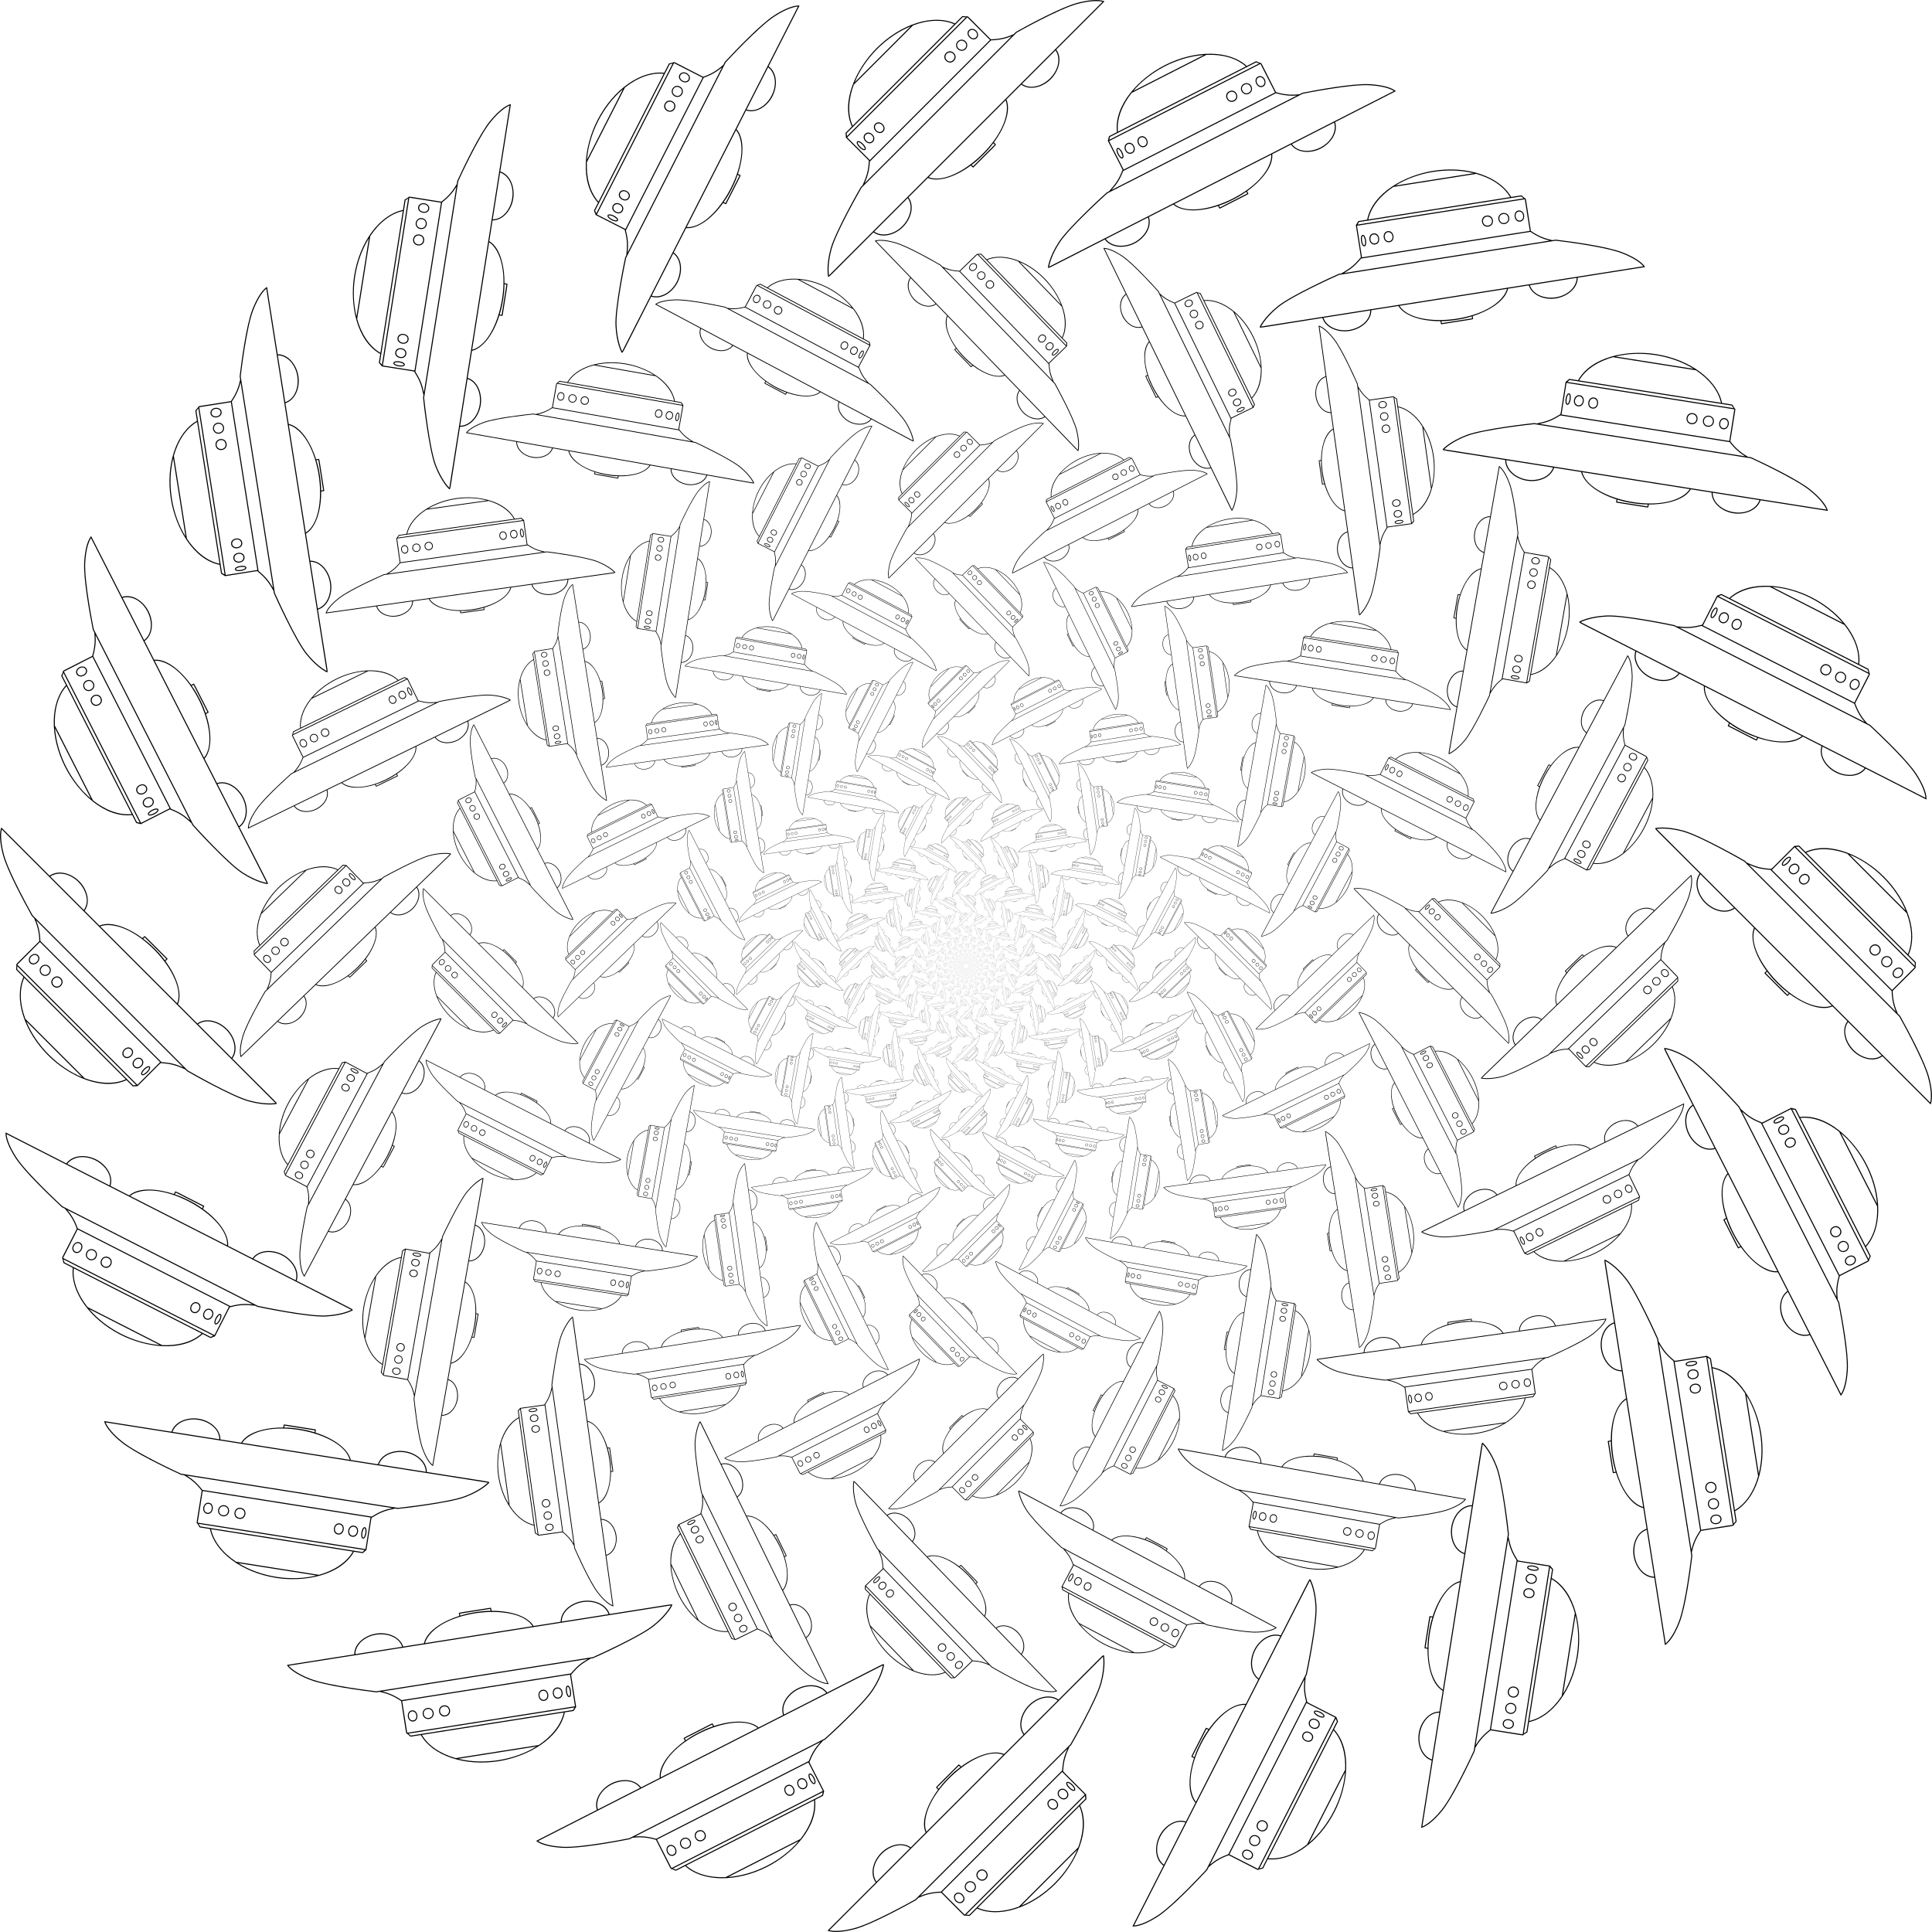 <?xml version="1.0" encoding="utf-8"?>
<svg version="1.1" id="Layer_1" xmlns="http://www.w3.org/2000/svg" xmlns:xlink="http://www.w3.org/1999/xlink" x="0px" y="0px"
	 viewBox="0 0 5000 5000" enable-background="new 0 0 5000 5000" xml:space="preserve">
<symbol  id="UFO" viewBox="-99.127 -168.188 267.754 267.533">
	<g>
		<path d="M168.627,98.044c-6.701,2.839-19.195,0.427-26.491-1.527c-15.138-4.053-45.31-20.28-59.019-27.931l-2.29-2.29
			c-6.228-2.701-12.591-4.762-22.072-4.969C34.516,85.566,36.436,84.17,35.699,83.433c-4.56,0.375-4.434,0.435-4.662,0.206
			l-6.969-6.969c-20.505,9.287-51.767,0.108-75.746-23.871C-71.168,33.309-86.603,1.269-75.573-22.971l-5.947-5.947
			c-0.225-0.225-0.165-0.128,0.143-4.178c-0.136-0.233-0.09-0.446,0.064-0.6c24.91-24.91,22.528-22.281,22.129-22.68
			c-0.592-10.181-2.214-14.669-6.033-23.371l-1.713-1.713c-0.624-0.851-24.847-43.293-29.288-59.853
			c-4.504-16.823-2.459-26.373-2.369-26.771c2.08,0.466-5.435-6.52,43.9,42.815c8.5-6.141,21.207-2.381,28.802,5.501
			c7.635,7.79,11.083,20.052,5.053,28.354L-2.11-72.693c9.904-4.17,25.995,0.611,41.543,12.072c1.793-1.793,2.075-2.3,2.542-1.834
			c23.055,23.055,22.102,21.776,21.584,22.293l-1.821,1.821C70.002-27.18,79.073-9.152,73.801,3.218l14.346,14.346
			c8.532-6.164,21.238-2.349,28.801,5.5c7.634,7.789,11.083,20.053,5.054,28.355L168.627,98.044z M88.864,18.282l32.423,32.423
			c1.768-2.496,2.726-5.559,2.772-9.013C124.297,24.071,102.083,8.956,88.864,18.282z M41.619-61.392
			c-2.624,2.624-2.229-0.921,9.781,11.09c12.018,12.018,8.485,12.396,11.095,9.786L41.619-61.392z M-1.36-71.942L73.038,2.456
			c0.825-2.087,1.263-4.482,1.285-7.188C74.595-36.959,23.226-81.704-1.36-71.942z M-97.766-166.934
			c-0.39,2.789-1.136,11.732,2.514,25.363c4.459,16.624,27.805,57.244,29.077,59.45L83.727,67.783
			c1.765,0.997,40.855,23,58.666,27.769c14.644,3.922,22.159,2.676,24.415,2.089L-97.766-166.934z M-26.815-119.286
			c-8.262-8.262-19.902-10.381-27.153-5.264l32.422,32.422C-15.773-100.274-19.605-112.076-26.815-119.286z M-73.739,17.498
			c60.004,60.004,57.316,57.23,57.245,57.301c14.5,5.429,28.743,6.007,39.814,1.122l-98.138-98.138
			C-80.267-9.896-78.453,4.877-73.739,17.498z M-18.735,73.916l-54.12-54.12C-63.41,42.924-42.53,64.202-18.735,73.916z
			 M31.581,82.768l3.039-0.117L-80.301-32.271l-0.349,2.807L31.581,82.768z M-80.1-33.49L36.026,82.636l21.901-21.901
			L-58.199-55.391L-80.1-33.49z M58.938,60.332c8.821,0.281,14.724,1.963,20.014,4.089L-63.296-77.826
			c2.91,6.871,4.404,10.981,5.086,21.011L58.938,60.332z"/>
		<path d="M15.35,48.019c-4.823-5.092,2.763-12.465,7.716-7.512C28.059,45.501,20.462,53.258,15.35,48.019z M22.311,47.391
			c4.119-4.119-1.96-10.077-5.942-6.311c-2.07,1.916-1.852,4.695-0.21,6.337C17.911,49.169,20.735,49.094,22.311,47.391z"/>
		<path d="M34.344,59.402c-3.551,3.536-9.245,0.813-9.155-3.861c0.087-4.495,5.785-7.264,9.296-3.613
			C36.403,53.954,36.553,57.202,34.344,59.402z M33.758,52.616c-3.898-4.179-10.358,1.817-6.367,6.029
			C31.268,62.817,37.775,56.856,33.758,52.616z"/>
		<path d="M37.425,70.163c-4.095-4.363,3.418-11.942,7.771-7.589c3.151,3.151-0.238,9.038-4.731,8.914
			C39.274,71.454,38.179,70.973,37.425,70.163z M43.919,68.995c4.133-4.133-0.912-9.185-4.956-5.33
			C34.382,68.029,40.005,73.104,43.919,68.995z"/>
		<path d="M-53.076-20.35c-4.219-4.489,3.273-12.06,7.76-7.573C-40.835-23.442-48.616-15.681-53.076-20.35z M-46.489-21.409
			c4.125-4.125-1.111-9.373-5.153-5.526c-2.987,2.807-1.567,6.886,1.776,6.979C-48.584-19.92-47.333-20.511-46.489-21.409z"/>
		<path d="M-62.975-30.249c-4.219-4.489,3.273-12.06,7.76-7.573C-50.735-33.341-58.515-25.58-62.975-30.249z M-56.389-31.308
			c4.127-4.127-1.118-9.367-5.153-5.526c-2.987,2.807-1.567,6.886,1.776,6.979C-58.483-29.819-57.232-30.411-56.389-31.308z"/>
		<path d="M-70.525-37.518c-2.103-2.42,5.74-10.151,8.009-7.882C-60.16-43.045-68.38-34.987-70.525-37.518z M-63.565-44.807
			c-2.407-0.096-7.243,5.439-6.205,6.634l0.012,0.013c0.667,0.667,3.104-1.077,4.101-2.053
			C-64.35-41.52-62.025-44.743-63.565-44.807z"/>
	</g>
</symbol>
<g>
	<g>
		<g>
			
				<use xlink:href="#UFO"  width="267.754" height="267.533" x="-99.127" y="-168.188" transform="matrix(0.003 0.008 0.008 -0.003 2506.648 2497.53)" overflow="visible"/>
			
				<use xlink:href="#UFO"  width="267.754" height="267.533" x="-99.127" y="-168.188" transform="matrix(0.005 0.007 0.007 -0.005 2505.558 2495.597)" overflow="visible"/>
			
				<use xlink:href="#UFO"  width="267.754" height="267.533" x="-99.127" y="-168.188" transform="matrix(0.007 0.005 0.005 -0.007 2503.926 2494.095)" overflow="visible"/>
			
				<use xlink:href="#UFO"  width="267.754" height="267.533" x="-99.127" y="-168.188" transform="matrix(0.008 0.003 0.003 -0.008 2501.909 2493.169)" overflow="visible"/>
			
				<use xlink:href="#UFO"  width="267.754" height="267.533" x="-99.127" y="-168.188" transform="matrix(0.009 0 0 -0.009 2499.705 2492.916)" overflow="visible"/>
			
				<use xlink:href="#UFO"  width="267.754" height="267.533" x="-99.127" y="-168.188" transform="matrix(0.008 -0.003 -0.003 -0.008 2497.53 2493.352)" overflow="visible"/>
			
				<use xlink:href="#UFO"  width="267.754" height="267.533" x="-99.127" y="-168.188" transform="matrix(0.007 -0.005 -0.005 -0.007 2495.597 2494.442)" overflow="visible"/>
			
				<use xlink:href="#UFO"  width="267.754" height="267.533" x="-99.127" y="-168.188" transform="matrix(0.005 -0.007 -0.007 -0.005 2494.095 2496.074)" overflow="visible"/>
			
				<use xlink:href="#UFO"  width="267.754" height="267.533" x="-99.127" y="-168.188" transform="matrix(0.003 -0.008 -0.008 -0.003 2493.169 2498.091)" overflow="visible"/>
			
				<use xlink:href="#UFO"  width="267.754" height="267.533" x="-99.127" y="-168.188" transform="matrix(6.964208e-10 -0.009 -0.009 -6.964208e-10 2492.916 2500.295)" overflow="visible"/>
			
				<use xlink:href="#UFO"  width="267.754" height="267.533" x="-99.127" y="-168.188" transform="matrix(-0.003 -0.008 -0.008 0.003 2493.352 2502.47)" overflow="visible"/>
			
				<use xlink:href="#UFO"  width="267.754" height="267.533" x="-99.127" y="-168.188" transform="matrix(-0.005 -0.007 -0.007 0.005 2494.442 2504.403)" overflow="visible"/>
			
				<use xlink:href="#UFO"  width="267.754" height="267.533" x="-99.127" y="-168.188" transform="matrix(-0.007 -0.005 -0.005 0.007 2496.074 2505.905)" overflow="visible"/>
			
				<use xlink:href="#UFO"  width="267.754" height="267.533" x="-99.127" y="-168.188" transform="matrix(-0.008 -0.003 -0.003 0.008 2498.091 2506.831)" overflow="visible"/>
			
				<use xlink:href="#UFO"  width="267.754" height="267.533" x="-99.127" y="-168.188" transform="matrix(-0.009 0 0 0.009 2500.295 2507.084)" overflow="visible"/>
			
				<use xlink:href="#UFO"  width="267.754" height="267.533" x="-99.127" y="-168.188" transform="matrix(-0.008 0.003 0.003 0.008 2502.47 2506.648)" overflow="visible"/>
			
				<use xlink:href="#UFO"  width="267.754" height="267.533" x="-99.127" y="-168.188" transform="matrix(-0.007 0.005 0.005 0.007 2504.403 2505.558)" overflow="visible"/>
			
				<use xlink:href="#UFO"  width="267.754" height="267.533" x="-99.127" y="-168.188" transform="matrix(-0.005 0.007 0.007 0.005 2505.905 2503.926)" overflow="visible"/>
			
				<use xlink:href="#UFO"  width="267.754" height="267.533" x="-99.127" y="-168.188" transform="matrix(-0.003 0.008 0.008 0.003 2506.831 2501.909)" overflow="visible"/>
			
				<use xlink:href="#UFO"  width="267.754" height="267.533" x="-99.127" y="-168.188" transform="matrix(4.878910e-19 0.009 0.009 -4.878910e-19 2507.084 2499.705)" overflow="visible"/>
		</g>
	</g>
	<g>
		<g>
			
				<use xlink:href="#UFO"  width="267.754" height="267.533" x="-99.127" y="-168.188" transform="matrix(-0.004 0.011 -0.011 -0.004 2491.194 2496.552)" overflow="visible"/>
			
				<use xlink:href="#UFO"  width="267.754" height="267.533" x="-99.127" y="-168.188" transform="matrix(-0.007 0.009 -0.009 -0.007 2492.693 2494.001)" overflow="visible"/>
			
				<use xlink:href="#UFO"  width="267.754" height="267.533" x="-99.127" y="-168.188" transform="matrix(-0.009 0.006 -0.006 -0.009 2494.903 2492.036)" overflow="visible"/>
			
				<use xlink:href="#UFO"  width="267.754" height="267.533" x="-99.127" y="-168.188" transform="matrix(-0.011 0.003 -0.003 -0.011 2497.614 2490.849)" overflow="visible"/>
			
				<use xlink:href="#UFO"  width="267.754" height="267.533" x="-99.127" y="-168.188" transform="matrix(-0.011 -1.975700e-04 1.975700e-04 -0.011 2500.558 2490.562)" overflow="visible"/>
			
				<use xlink:href="#UFO"  width="267.754" height="267.533" x="-99.127" y="-168.188" transform="matrix(-0.011 -0.004 0.004 -0.011 2503.448 2491.194)" overflow="visible"/>
			
				<use xlink:href="#UFO"  width="267.754" height="267.533" x="-99.127" y="-168.188" transform="matrix(-0.009 -0.007 0.007 -0.009 2505.999 2492.693)" overflow="visible"/>
			
				<use xlink:href="#UFO"  width="267.754" height="267.533" x="-99.127" y="-168.188" transform="matrix(-0.006 -0.009 0.009 -0.006 2507.964 2494.904)" overflow="visible"/>
			
				<use xlink:href="#UFO"  width="267.754" height="267.533" x="-99.127" y="-168.188" transform="matrix(-0.003 -0.011 0.011 -0.003 2509.151 2497.614)" overflow="visible"/>
			
				<use xlink:href="#UFO"  width="267.754" height="267.533" x="-99.127" y="-168.188" transform="matrix(1.975691e-04 -0.011 0.011 1.975691e-04 2509.438 2500.558)" overflow="visible"/>
			
				<use xlink:href="#UFO"  width="267.754" height="267.533" x="-99.127" y="-168.188" transform="matrix(0.004 -0.011 0.011 0.004 2508.806 2503.448)" overflow="visible"/>
			
				<use xlink:href="#UFO"  width="267.754" height="267.533" x="-99.127" y="-168.188" transform="matrix(0.007 -0.009 0.009 0.007 2507.307 2505.999)" overflow="visible"/>
			
				<use xlink:href="#UFO"  width="267.754" height="267.533" x="-99.127" y="-168.188" transform="matrix(0.009 -0.006 0.006 0.009 2505.096 2507.964)" overflow="visible"/>
			
				<use xlink:href="#UFO"  width="267.754" height="267.533" x="-99.127" y="-168.188" transform="matrix(0.011 -0.003 0.003 0.011 2502.386 2509.151)" overflow="visible"/>
			
				<use xlink:href="#UFO"  width="267.754" height="267.533" x="-99.127" y="-168.188" transform="matrix(0.011 1.975700e-04 -1.975700e-04 0.011 2499.442 2509.438)" overflow="visible"/>
			
				<use xlink:href="#UFO"  width="267.754" height="267.533" x="-99.127" y="-168.188" transform="matrix(0.011 0.004 -0.004 0.011 2496.552 2508.806)" overflow="visible"/>
			
				<use xlink:href="#UFO"  width="267.754" height="267.533" x="-99.127" y="-168.188" transform="matrix(0.009 0.007 -0.007 0.009 2494.001 2507.307)" overflow="visible"/>
			
				<use xlink:href="#UFO"  width="267.754" height="267.533" x="-99.127" y="-168.188" transform="matrix(0.006 0.009 -0.009 0.006 2492.036 2505.097)" overflow="visible"/>
			
				<use xlink:href="#UFO"  width="267.754" height="267.533" x="-99.127" y="-168.188" transform="matrix(0.003 0.011 -0.011 0.003 2490.849 2502.386)" overflow="visible"/>
			
				<use xlink:href="#UFO"  width="267.754" height="267.533" x="-99.127" y="-168.188" transform="matrix(-1.975700e-04 0.011 -0.011 -1.975700e-04 2490.562 2499.442)" overflow="visible"/>
		</g>
	</g>
	<g>
		<g>
			
				<use xlink:href="#UFO"  width="267.754" height="267.533" x="-99.127" y="-168.188" transform="matrix(0.005 0.014 0.014 -0.005 2511.82 2495.608)" overflow="visible"/>
			
				<use xlink:href="#UFO"  width="267.754" height="267.533" x="-99.127" y="-168.188" transform="matrix(0.009 0.012 0.012 -0.009 2509.881 2492.172)" overflow="visible"/>
			
				<use xlink:href="#UFO"  width="267.754" height="267.533" x="-99.127" y="-168.188" transform="matrix(0.012 0.009 0.009 -0.012 2506.98 2489.501)" overflow="visible"/>
			
				<use xlink:href="#UFO"  width="267.754" height="267.533" x="-99.127" y="-168.188" transform="matrix(0.014 0.005 0.005 -0.014 2503.394 2487.857)" overflow="visible"/>
			
				<use xlink:href="#UFO"  width="267.754" height="267.533" x="-99.127" y="-168.188" transform="matrix(0.015 0 0 -0.015 2499.476 2487.405)" overflow="visible"/>
			
				<use xlink:href="#UFO"  width="267.754" height="267.533" x="-99.127" y="-168.188" transform="matrix(0.014 -0.005 -0.005 -0.014 2495.608 2488.18)" overflow="visible"/>
			
				<use xlink:href="#UFO"  width="267.754" height="267.533" x="-99.127" y="-168.188" transform="matrix(0.012 -0.009 -0.009 -0.012 2492.172 2490.119)" overflow="visible"/>
			
				<use xlink:href="#UFO"  width="267.754" height="267.533" x="-99.127" y="-168.188" transform="matrix(0.009 -0.012 -0.012 -0.009 2489.501 2493.02)" overflow="visible"/>
			
				<use xlink:href="#UFO"  width="267.754" height="267.533" x="-99.127" y="-168.188" transform="matrix(0.005 -0.014 -0.014 -0.005 2487.857 2496.606)" overflow="visible"/>
			
				<use xlink:href="#UFO"  width="267.754" height="267.533" x="-99.127" y="-168.188" transform="matrix(1.238081e-09 -0.015 -0.015 -1.238081e-09 2487.405 2500.524)" overflow="visible"/>
			
				<use xlink:href="#UFO"  width="267.754" height="267.533" x="-99.127" y="-168.188" transform="matrix(-0.005 -0.014 -0.014 0.005 2488.18 2504.392)" overflow="visible"/>
			
				<use xlink:href="#UFO"  width="267.754" height="267.533" x="-99.127" y="-168.188" transform="matrix(-0.009 -0.012 -0.012 0.009 2490.119 2507.828)" overflow="visible"/>
			
				<use xlink:href="#UFO"  width="267.754" height="267.533" x="-99.127" y="-168.188" transform="matrix(-0.012 -0.009 -0.009 0.012 2493.02 2510.499)" overflow="visible"/>
			
				<use xlink:href="#UFO"  width="267.754" height="267.533" x="-99.127" y="-168.188" transform="matrix(-0.014 -0.005 -0.005 0.014 2496.606 2512.144)" overflow="visible"/>
			
				<use xlink:href="#UFO"  width="267.754" height="267.533" x="-99.127" y="-168.188" transform="matrix(-0.015 0 0 0.015 2500.524 2512.595)" overflow="visible"/>
			
				<use xlink:href="#UFO"  width="267.754" height="267.533" x="-99.127" y="-168.188" transform="matrix(-0.014 0.005 0.005 0.014 2504.392 2511.82)" overflow="visible"/>
			
				<use xlink:href="#UFO"  width="267.754" height="267.533" x="-99.127" y="-168.188" transform="matrix(-0.012 0.009 0.009 0.012 2507.828 2509.881)" overflow="visible"/>
			
				<use xlink:href="#UFO"  width="267.754" height="267.533" x="-99.127" y="-168.188" transform="matrix(-0.009 0.012 0.012 0.009 2510.499 2506.98)" overflow="visible"/>
			
				<use xlink:href="#UFO"  width="267.754" height="267.533" x="-99.127" y="-168.188" transform="matrix(-0.005 0.014 0.014 0.005 2512.143 2503.394)" overflow="visible"/>
			
				<use xlink:href="#UFO"  width="267.754" height="267.533" x="-99.127" y="-168.188" transform="matrix(9.215718e-19 0.015 0.015 -9.215718e-19 2512.595 2499.476)" overflow="visible"/>
		</g>
	</g>
	<g>
		<g>
			
				<use xlink:href="#UFO"  width="267.754" height="267.533" x="-99.127" y="-168.188" transform="matrix(-0.006 0.019 -0.019 -0.006 2484.345 2493.87)" overflow="visible"/>
			
				<use xlink:href="#UFO"  width="267.754" height="267.533" x="-99.127" y="-168.188" transform="matrix(-0.012 0.016 -0.016 -0.012 2487.009 2489.335)" overflow="visible"/>
			
				<use xlink:href="#UFO"  width="267.754" height="267.533" x="-99.127" y="-168.188" transform="matrix(-0.017 0.012 -0.012 -0.017 2490.939 2485.842)" overflow="visible"/>
			
				<use xlink:href="#UFO"  width="267.754" height="267.533" x="-99.127" y="-168.188" transform="matrix(-0.019 0.006 -0.006 -0.019 2495.758 2483.732)" overflow="visible"/>
			
				<use xlink:href="#UFO"  width="267.754" height="267.533" x="-99.127" y="-168.188" transform="matrix(-0.02 -3.512356e-04 3.512356e-04 -0.02 2500.992 2483.222)" overflow="visible"/>
			
				<use xlink:href="#UFO"  width="267.754" height="267.533" x="-99.127" y="-168.188" transform="matrix(-0.019 -0.006 0.006 -0.019 2506.13 2484.345)" overflow="visible"/>
			
				<use xlink:href="#UFO"  width="267.754" height="267.533" x="-99.127" y="-168.188" transform="matrix(-0.016 -0.012 0.012 -0.016 2510.665 2487.009)" overflow="visible"/>
			
				<use xlink:href="#UFO"  width="267.754" height="267.533" x="-99.127" y="-168.188" transform="matrix(-0.012 -0.017 0.017 -0.012 2514.158 2490.939)" overflow="visible"/>
			
				<use xlink:href="#UFO"  width="267.754" height="267.533" x="-99.127" y="-168.188" transform="matrix(-0.006 -0.019 0.019 -0.006 2516.268 2495.758)" overflow="visible"/>
			
				<use xlink:href="#UFO"  width="267.754" height="267.533" x="-99.127" y="-168.188" transform="matrix(3.512340e-04 -0.02 0.02 3.512340e-04 2516.778 2500.992)" overflow="visible"/>
			
				<use xlink:href="#UFO"  width="267.754" height="267.533" x="-99.127" y="-168.188" transform="matrix(0.006 -0.019 0.019 0.006 2515.655 2506.13)" overflow="visible"/>
			
				<use xlink:href="#UFO"  width="267.754" height="267.533" x="-99.127" y="-168.188" transform="matrix(0.012 -0.016 0.016 0.012 2512.991 2510.665)" overflow="visible"/>
			
				<use xlink:href="#UFO"  width="267.754" height="267.533" x="-99.127" y="-168.188" transform="matrix(0.017 -0.012 0.012 0.017 2509.061 2514.158)" overflow="visible"/>
			
				<use xlink:href="#UFO"  width="267.754" height="267.533" x="-99.127" y="-168.188" transform="matrix(0.019 -0.006 0.006 0.019 2504.242 2516.268)" overflow="visible"/>
			
				<use xlink:href="#UFO"  width="267.754" height="267.533" x="-99.127" y="-168.188" transform="matrix(0.02 3.512356e-04 -3.512356e-04 0.02 2499.008 2516.778)" overflow="visible"/>
			
				<use xlink:href="#UFO"  width="267.754" height="267.533" x="-99.127" y="-168.188" transform="matrix(0.019 0.006 -0.006 0.019 2493.87 2515.655)" overflow="visible"/>
			
				<use xlink:href="#UFO"  width="267.754" height="267.533" x="-99.127" y="-168.188" transform="matrix(0.016 0.012 -0.012 0.016 2489.335 2512.991)" overflow="visible"/>
			
				<use xlink:href="#UFO"  width="267.754" height="267.533" x="-99.127" y="-168.188" transform="matrix(0.012 0.017 -0.017 0.012 2485.842 2509.061)" overflow="visible"/>
			
				<use xlink:href="#UFO"  width="267.754" height="267.533" x="-99.127" y="-168.188" transform="matrix(0.006 0.019 -0.019 0.006 2483.732 2504.242)" overflow="visible"/>
			
				<use xlink:href="#UFO"  width="267.754" height="267.533" x="-99.127" y="-168.188" transform="matrix(-3.512356e-04 0.02 -0.02 -3.512356e-04 2483.222 2499.008)" overflow="visible"/>
		</g>
	</g>
	<g>
		<g>
			
				<use xlink:href="#UFO"  width="267.754" height="267.533" x="-99.127" y="-168.188" transform="matrix(0.008 0.025 0.025 -0.008 2521.012 2492.192)" overflow="visible"/>
			
				<use xlink:href="#UFO"  width="267.754" height="267.533" x="-99.127" y="-168.188" transform="matrix(0.016 0.022 0.022 -0.016 2517.567 2486.084)" overflow="visible"/>
			
				<use xlink:href="#UFO"  width="267.754" height="267.533" x="-99.127" y="-168.188" transform="matrix(0.022 0.016 0.016 -0.022 2512.408 2481.336)" overflow="visible"/>
			
				<use xlink:href="#UFO"  width="267.754" height="267.533" x="-99.127" y="-168.188" transform="matrix(0.025 0.008 0.008 -0.025 2506.034 2478.412)" overflow="visible"/>
			
				<use xlink:href="#UFO"  width="267.754" height="267.533" x="-99.127" y="-168.188" transform="matrix(0.027 0 0 -0.027 2499.068 2477.609)" overflow="visible"/>
			
				<use xlink:href="#UFO"  width="267.754" height="267.533" x="-99.127" y="-168.188" transform="matrix(0.025 -0.008 -0.008 -0.025 2492.192 2478.988)" overflow="visible"/>
			
				<use xlink:href="#UFO"  width="267.754" height="267.533" x="-99.127" y="-168.188" transform="matrix(0.022 -0.016 -0.016 -0.022 2486.084 2482.433)" overflow="visible"/>
			
				<use xlink:href="#UFO"  width="267.754" height="267.533" x="-99.127" y="-168.188" transform="matrix(0.016 -0.022 -0.022 -0.016 2481.336 2487.592)" overflow="visible"/>
			
				<use xlink:href="#UFO"  width="267.754" height="267.533" x="-99.127" y="-168.188" transform="matrix(0.008 -0.025 -0.025 -0.008 2478.412 2493.966)" overflow="visible"/>
			
				<use xlink:href="#UFO"  width="267.754" height="267.533" x="-99.127" y="-168.188" transform="matrix(2.201034e-09 -0.027 -0.027 -2.201034e-09 2477.609 2500.932)" overflow="visible"/>
			
				<use xlink:href="#UFO"  width="267.754" height="267.533" x="-99.127" y="-168.188" transform="matrix(-0.008 -0.025 -0.025 0.008 2478.988 2507.808)" overflow="visible"/>
			
				<use xlink:href="#UFO"  width="267.754" height="267.533" x="-99.127" y="-168.188" transform="matrix(-0.016 -0.022 -0.022 0.016 2482.433 2513.916)" overflow="visible"/>
			
				<use xlink:href="#UFO"  width="267.754" height="267.533" x="-99.127" y="-168.188" transform="matrix(-0.022 -0.016 -0.016 0.022 2487.592 2518.664)" overflow="visible"/>
			
				<use xlink:href="#UFO"  width="267.754" height="267.533" x="-99.127" y="-168.188" transform="matrix(-0.025 -0.008 -0.008 0.025 2493.966 2521.588)" overflow="visible"/>
			
				<use xlink:href="#UFO"  width="267.754" height="267.533" x="-99.127" y="-168.188" transform="matrix(-0.027 0 0 0.027 2500.932 2522.391)" overflow="visible"/>
			
				<use xlink:href="#UFO"  width="267.754" height="267.533" x="-99.127" y="-168.188" transform="matrix(-0.025 0.008 0.008 0.025 2507.808 2521.012)" overflow="visible"/>
			
				<use xlink:href="#UFO"  width="267.754" height="267.533" x="-99.127" y="-168.188" transform="matrix(-0.022 0.016 0.016 0.022 2513.916 2517.567)" overflow="visible"/>
			
				<use xlink:href="#UFO"  width="267.754" height="267.533" x="-99.127" y="-168.188" transform="matrix(-0.016 0.022 0.022 0.016 2518.664 2512.408)" overflow="visible"/>
			
				<use xlink:href="#UFO"  width="267.754" height="267.533" x="-99.127" y="-168.188" transform="matrix(-0.008 0.025 0.025 0.008 2521.588 2506.034)" overflow="visible"/>
			
				<use xlink:href="#UFO"  width="267.754" height="267.533" x="-99.127" y="-168.188" transform="matrix(1.680513e-18 0.027 0.027 -1.680513e-18 2522.391 2499.068)" overflow="visible"/>
		</g>
	</g>
	<g>
		<g>
			
				<use xlink:href="#UFO"  width="267.754" height="267.533" x="-99.127" y="-168.188" transform="matrix(-0.012 0.034 -0.034 -0.012 2472.169 2489.102)" overflow="visible"/>
			
				<use xlink:href="#UFO"  width="267.754" height="267.533" x="-99.127" y="-168.188" transform="matrix(-0.022 0.029 -0.029 -0.022 2476.905 2481.04)" overflow="visible"/>
			
				<use xlink:href="#UFO"  width="267.754" height="267.533" x="-99.127" y="-168.188" transform="matrix(-0.029 0.021 -0.021 -0.029 2483.892 2474.83)" overflow="visible"/>
			
				<use xlink:href="#UFO"  width="267.754" height="267.533" x="-99.127" y="-168.188" transform="matrix(-0.034 0.011 -0.011 -0.034 2492.458 2471.08)" overflow="visible"/>
			
				<use xlink:href="#UFO"  width="267.754" height="267.533" x="-99.127" y="-168.188" transform="matrix(-0.036 -6.244189e-04 6.244189e-04 -0.036 2501.764 2470.172)" overflow="visible"/>
			
				<use xlink:href="#UFO"  width="267.754" height="267.533" x="-99.127" y="-168.188" transform="matrix(-0.034 -0.012 0.012 -0.034 2510.898 2472.169)" overflow="visible"/>
			
				<use xlink:href="#UFO"  width="267.754" height="267.533" x="-99.127" y="-168.188" transform="matrix(-0.029 -0.022 0.022 -0.029 2518.96 2476.905)" overflow="visible"/>
			
				<use xlink:href="#UFO"  width="267.754" height="267.533" x="-99.127" y="-168.188" transform="matrix(-0.021 -0.029 0.029 -0.021 2525.17 2483.892)" overflow="visible"/>
			
				<use xlink:href="#UFO"  width="267.754" height="267.533" x="-99.127" y="-168.188" transform="matrix(-0.011 -0.034 0.034 -0.011 2528.92 2492.458)" overflow="visible"/>
			
				<use xlink:href="#UFO"  width="267.754" height="267.533" x="-99.127" y="-168.188" transform="matrix(6.244159e-04 -0.036 0.036 6.244159e-04 2529.828 2501.764)" overflow="visible"/>
			
				<use xlink:href="#UFO"  width="267.754" height="267.533" x="-99.127" y="-168.188" transform="matrix(0.012 -0.034 0.034 0.012 2527.831 2510.898)" overflow="visible"/>
			
				<use xlink:href="#UFO"  width="267.754" height="267.533" x="-99.127" y="-168.188" transform="matrix(0.022 -0.029 0.029 0.022 2523.095 2518.96)" overflow="visible"/>
			
				<use xlink:href="#UFO"  width="267.754" height="267.533" x="-99.127" y="-168.188" transform="matrix(0.029 -0.021 0.021 0.029 2516.108 2525.17)" overflow="visible"/>
			
				<use xlink:href="#UFO"  width="267.754" height="267.533" x="-99.127" y="-168.188" transform="matrix(0.034 -0.011 0.011 0.034 2507.542 2528.92)" overflow="visible"/>
			
				<use xlink:href="#UFO"  width="267.754" height="267.533" x="-99.127" y="-168.188" transform="matrix(0.036 6.244189e-04 -6.244189e-04 0.036 2498.236 2529.828)" overflow="visible"/>
			
				<use xlink:href="#UFO"  width="267.754" height="267.533" x="-99.127" y="-168.188" transform="matrix(0.034 0.012 -0.012 0.034 2489.102 2527.831)" overflow="visible"/>
			
				<use xlink:href="#UFO"  width="267.754" height="267.533" x="-99.127" y="-168.188" transform="matrix(0.029 0.022 -0.022 0.029 2481.04 2523.095)" overflow="visible"/>
			
				<use xlink:href="#UFO"  width="267.754" height="267.533" x="-99.127" y="-168.188" transform="matrix(0.021 0.029 -0.029 0.021 2474.83 2516.108)" overflow="visible"/>
			
				<use xlink:href="#UFO"  width="267.754" height="267.533" x="-99.127" y="-168.188" transform="matrix(0.011 0.034 -0.034 0.011 2471.08 2507.542)" overflow="visible"/>
			
				<use xlink:href="#UFO"  width="267.754" height="267.533" x="-99.127" y="-168.188" transform="matrix(-6.244189e-04 0.036 -0.036 -6.244189e-04 2470.172 2498.236)" overflow="visible"/>
		</g>
	</g>
	<g>
		<g>
			
				<use xlink:href="#UFO"  width="267.754" height="267.533" x="-99.127" y="-168.188" transform="matrix(0.015 0.045 0.045 -0.015 2537.356 2486.12)" overflow="visible"/>
			
				<use xlink:href="#UFO"  width="267.754" height="267.533" x="-99.127" y="-168.188" transform="matrix(0.028 0.039 0.039 -0.028 2531.23 2475.261)" overflow="visible"/>
			
				<use xlink:href="#UFO"  width="267.754" height="267.533" x="-99.127" y="-168.188" transform="matrix(0.039 0.028 0.028 -0.039 2522.059 2466.82)" overflow="visible"/>
			
				<use xlink:href="#UFO"  width="267.754" height="267.533" x="-99.127" y="-168.188" transform="matrix(0.045 0.015 0.015 -0.045 2510.727 2461.621)" overflow="visible"/>
			
				<use xlink:href="#UFO"  width="267.754" height="267.533" x="-99.127" y="-168.188" transform="matrix(0.048 0 0 -0.048 2498.342 2460.194)" overflow="visible"/>
			
				<use xlink:href="#UFO"  width="267.754" height="267.533" x="-99.127" y="-168.188" transform="matrix(0.045 -0.015 -0.015 -0.045 2486.12 2462.644)" overflow="visible"/>
			
				<use xlink:href="#UFO"  width="267.754" height="267.533" x="-99.127" y="-168.188" transform="matrix(0.039 -0.028 -0.028 -0.039 2475.261 2468.77)" overflow="visible"/>
			
				<use xlink:href="#UFO"  width="267.754" height="267.533" x="-99.127" y="-168.188" transform="matrix(0.028 -0.039 -0.039 -0.028 2466.82 2477.941)" overflow="visible"/>
			
				<use xlink:href="#UFO"  width="267.754" height="267.533" x="-99.127" y="-168.188" transform="matrix(0.015 -0.045 -0.045 -0.015 2461.621 2489.273)" overflow="visible"/>
			
				<use xlink:href="#UFO"  width="267.754" height="267.533" x="-99.127" y="-168.188" transform="matrix(3.912949e-09 -0.048 -0.048 -3.912949e-09 2460.194 2501.658)" overflow="visible"/>
			
				<use xlink:href="#UFO"  width="267.754" height="267.533" x="-99.127" y="-168.188" transform="matrix(-0.015 -0.045 -0.045 0.015 2462.644 2513.88)" overflow="visible"/>
			
				<use xlink:href="#UFO"  width="267.754" height="267.533" x="-99.127" y="-168.188" transform="matrix(-0.028 -0.039 -0.039 0.028 2468.77 2524.739)" overflow="visible"/>
			
				<use xlink:href="#UFO"  width="267.754" height="267.533" x="-99.127" y="-168.188" transform="matrix(-0.039 -0.028 -0.028 0.039 2477.941 2533.18)" overflow="visible"/>
			
				<use xlink:href="#UFO"  width="267.754" height="267.533" x="-99.127" y="-168.188" transform="matrix(-0.045 -0.015 -0.015 0.045 2489.273 2538.379)" overflow="visible"/>
			
				<use xlink:href="#UFO"  width="267.754" height="267.533" x="-99.127" y="-168.188" transform="matrix(-0.048 0 0 0.048 2501.658 2539.806)" overflow="visible"/>
			
				<use xlink:href="#UFO"  width="267.754" height="267.533" x="-99.127" y="-168.188" transform="matrix(-0.045 0.015 0.015 0.045 2513.88 2537.356)" overflow="visible"/>
			
				<use xlink:href="#UFO"  width="267.754" height="267.533" x="-99.127" y="-168.188" transform="matrix(-0.039 0.028 0.028 0.039 2524.739 2531.23)" overflow="visible"/>
			
				<use xlink:href="#UFO"  width="267.754" height="267.533" x="-99.127" y="-168.188" transform="matrix(-0.028 0.039 0.039 0.028 2533.18 2522.059)" overflow="visible"/>
			
				<use xlink:href="#UFO"  width="267.754" height="267.533" x="-99.127" y="-168.188" transform="matrix(-0.015 0.045 0.045 0.015 2538.379 2510.727)" overflow="visible"/>
			
				<use xlink:href="#UFO"  width="267.754" height="267.533" x="-99.127" y="-168.188" transform="matrix(3.035766e-18 0.048 0.048 -3.035766e-18 2539.806 2498.342)" overflow="visible"/>
		</g>
	</g>
	<g>
		<g>
			
				<use xlink:href="#UFO"  width="267.754" height="267.533" x="-99.127" y="-168.188" transform="matrix(-0.021 0.06 -0.06 -0.021 2450.523 2480.627)" overflow="visible"/>
			
				<use xlink:href="#UFO"  width="267.754" height="267.533" x="-99.127" y="-168.188" transform="matrix(-0.038 0.051 -0.051 -0.038 2458.942 2466.293)" overflow="visible"/>
			
				<use xlink:href="#UFO"  width="267.754" height="267.533" x="-99.127" y="-168.188" transform="matrix(-0.052 0.036 -0.036 -0.052 2471.364 2455.253)" overflow="visible"/>
			
				<use xlink:href="#UFO"  width="267.754" height="267.533" x="-99.127" y="-168.188" transform="matrix(-0.061 0.019 -0.019 -0.061 2486.592 2448.586)" overflow="visible"/>
			
				<use xlink:href="#UFO"  width="267.754" height="267.533" x="-99.127" y="-168.188" transform="matrix(-0.064 -0.001 0.001 -0.064 2503.136 2446.972)" overflow="visible"/>
			
				<use xlink:href="#UFO"  width="267.754" height="267.533" x="-99.127" y="-168.188" transform="matrix(-0.06 -0.021 0.021 -0.06 2519.373 2450.523)" overflow="visible"/>
			
				<use xlink:href="#UFO"  width="267.754" height="267.533" x="-99.127" y="-168.188" transform="matrix(-0.051 -0.038 0.038 -0.051 2533.707 2458.942)" overflow="visible"/>
			
				<use xlink:href="#UFO"  width="267.754" height="267.533" x="-99.127" y="-168.188" transform="matrix(-0.036 -0.052 0.052 -0.036 2544.747 2471.364)" overflow="visible"/>
			
				<use xlink:href="#UFO"  width="267.754" height="267.533" x="-99.127" y="-168.188" transform="matrix(-0.019 -0.061 0.061 -0.019 2551.414 2486.593)" overflow="visible"/>
			
				<use xlink:href="#UFO"  width="267.754" height="267.533" x="-99.127" y="-168.188" transform="matrix(0.001 -0.064 0.064 0.001 2553.028 2503.136)" overflow="visible"/>
			
				<use xlink:href="#UFO"  width="267.754" height="267.533" x="-99.127" y="-168.188" transform="matrix(0.021 -0.06 0.06 0.021 2549.477 2519.373)" overflow="visible"/>
			
				<use xlink:href="#UFO"  width="267.754" height="267.533" x="-99.127" y="-168.188" transform="matrix(0.038 -0.051 0.051 0.038 2541.058 2533.707)" overflow="visible"/>
			
				<use xlink:href="#UFO"  width="267.754" height="267.533" x="-99.127" y="-168.188" transform="matrix(0.052 -0.036 0.036 0.052 2528.636 2544.747)" overflow="visible"/>
			
				<use xlink:href="#UFO"  width="267.754" height="267.533" x="-99.127" y="-168.188" transform="matrix(0.061 -0.019 0.019 0.061 2513.407 2551.414)" overflow="visible"/>
			
				<use xlink:href="#UFO"  width="267.754" height="267.533" x="-99.127" y="-168.188" transform="matrix(0.064 0.001 -0.001 0.064 2496.864 2553.028)" overflow="visible"/>
			
				<use xlink:href="#UFO"  width="267.754" height="267.533" x="-99.127" y="-168.188" transform="matrix(0.06 0.021 -0.021 0.06 2480.627 2549.477)" overflow="visible"/>
			
				<use xlink:href="#UFO"  width="267.754" height="267.533" x="-99.127" y="-168.188" transform="matrix(0.051 0.038 -0.038 0.051 2466.293 2541.058)" overflow="visible"/>
			
				<use xlink:href="#UFO"  width="267.754" height="267.533" x="-99.127" y="-168.188" transform="matrix(0.036 0.052 -0.052 0.036 2455.253 2528.636)" overflow="visible"/>
			
				<use xlink:href="#UFO"  width="267.754" height="267.533" x="-99.127" y="-168.188" transform="matrix(0.019 0.061 -0.061 0.019 2448.586 2513.408)" overflow="visible"/>
			
				<use xlink:href="#UFO"  width="267.754" height="267.533" x="-99.127" y="-168.188" transform="matrix(-0.001 0.064 -0.064 -0.001 2446.972 2496.864)" overflow="visible"/>
		</g>
	</g>
	<g>
		<g>
			
				<use xlink:href="#UFO"  width="267.754" height="267.533" x="-99.127" y="-168.188" transform="matrix(0.026 0.081 0.081 -0.026 2566.41 2475.324)" overflow="visible"/>
			
				<use xlink:href="#UFO"  width="267.754" height="267.533" x="-99.127" y="-168.188" transform="matrix(0.05 0.069 0.069 -0.05 2555.52 2456.019)" overflow="visible"/>
			
				<use xlink:href="#UFO"  width="267.754" height="267.533" x="-99.127" y="-168.188" transform="matrix(0.069 0.05 0.05 -0.069 2539.217 2441.012)" overflow="visible"/>
			
				<use xlink:href="#UFO"  width="267.754" height="267.533" x="-99.127" y="-168.188" transform="matrix(0.081 0.026 0.026 -0.081 2519.071 2431.77)" overflow="visible"/>
			
				<use xlink:href="#UFO"  width="267.754" height="267.533" x="-99.127" y="-168.188" transform="matrix(0.085 0 0 -0.085 2497.053 2429.234)" overflow="visible"/>
			
				<use xlink:href="#UFO"  width="267.754" height="267.533" x="-99.127" y="-168.188" transform="matrix(0.081 -0.026 -0.026 -0.081 2475.324 2433.59)" overflow="visible"/>
			
				<use xlink:href="#UFO"  width="267.754" height="267.533" x="-99.127" y="-168.188" transform="matrix(0.069 -0.05 -0.05 -0.069 2456.019 2444.48)" overflow="visible"/>
			
				<use xlink:href="#UFO"  width="267.754" height="267.533" x="-99.127" y="-168.188" transform="matrix(0.05 -0.069 -0.069 -0.05 2441.012 2460.783)" overflow="visible"/>
			
				<use xlink:href="#UFO"  width="267.754" height="267.533" x="-99.127" y="-168.188" transform="matrix(0.026 -0.081 -0.081 -0.026 2431.77 2480.929)" overflow="visible"/>
			
				<use xlink:href="#UFO"  width="267.754" height="267.533" x="-99.127" y="-168.188" transform="matrix(6.956353e-09 -0.085 -0.085 -6.956353e-09 2429.234 2502.947)" overflow="visible"/>
			
				<use xlink:href="#UFO"  width="267.754" height="267.533" x="-99.127" y="-168.188" transform="matrix(-0.026 -0.081 -0.081 0.026 2433.59 2524.676)" overflow="visible"/>
			
				<use xlink:href="#UFO"  width="267.754" height="267.533" x="-99.127" y="-168.188" transform="matrix(-0.05 -0.069 -0.069 0.05 2444.48 2543.981)" overflow="visible"/>
			
				<use xlink:href="#UFO"  width="267.754" height="267.533" x="-99.127" y="-168.188" transform="matrix(-0.069 -0.05 -0.05 0.069 2460.783 2558.988)" overflow="visible"/>
			
				<use xlink:href="#UFO"  width="267.754" height="267.533" x="-99.127" y="-168.188" transform="matrix(-0.081 -0.026 -0.026 0.081 2480.929 2568.23)" overflow="visible"/>
			
				<use xlink:href="#UFO"  width="267.754" height="267.533" x="-99.127" y="-168.188" transform="matrix(-0.085 0 0 0.085 2502.947 2570.766)" overflow="visible"/>
			
				<use xlink:href="#UFO"  width="267.754" height="267.533" x="-99.127" y="-168.188" transform="matrix(-0.081 0.026 0.026 0.081 2524.676 2566.41)" overflow="visible"/>
			
				<use xlink:href="#UFO"  width="267.754" height="267.533" x="-99.127" y="-168.188" transform="matrix(-0.069 0.05 0.05 0.069 2543.981 2555.52)" overflow="visible"/>
			
				<use xlink:href="#UFO"  width="267.754" height="267.533" x="-99.127" y="-168.188" transform="matrix(-0.05 0.069 0.069 0.05 2558.988 2539.217)" overflow="visible"/>
			
				<use xlink:href="#UFO"  width="267.754" height="267.533" x="-99.127" y="-168.188" transform="matrix(-0.026 0.081 0.081 0.026 2568.23 2519.071)" overflow="visible"/>
			
				<use xlink:href="#UFO"  width="267.754" height="267.533" x="-99.127" y="-168.188" transform="matrix(5.421011e-18 0.085 0.085 -5.421011e-18 2570.766 2497.053)" overflow="visible"/>
		</g>
	</g>
	<g>
		<g>
			
				<use xlink:href="#UFO"  width="267.754" height="267.533" x="-99.127" y="-168.188" transform="matrix(-0.037 0.107 -0.107 -0.037 2412.041 2465.559)" overflow="visible"/>
			
				<use xlink:href="#UFO"  width="267.754" height="267.533" x="-99.127" y="-168.188" transform="matrix(-0.068 0.09 -0.09 -0.068 2427.008 2440.075)" overflow="visible"/>
			
				<use xlink:href="#UFO"  width="267.754" height="267.533" x="-99.127" y="-168.188" transform="matrix(-0.093 0.065 -0.065 -0.093 2449.092 2420.449)" overflow="visible"/>
			
				<use xlink:href="#UFO"  width="267.754" height="267.533" x="-99.127" y="-168.188" transform="matrix(-0.108 0.033 -0.033 -0.108 2476.164 2408.597)" overflow="visible"/>
			
				<use xlink:href="#UFO"  width="267.754" height="267.533" x="-99.127" y="-168.188" transform="matrix(-0.113 -0.002 0.002 -0.113 2505.575 2405.729)" overflow="visible"/>
			
				<use xlink:href="#UFO"  width="267.754" height="267.533" x="-99.127" y="-168.188" transform="matrix(-0.107 -0.037 0.037 -0.107 2534.441 2412.041)" overflow="visible"/>
			
				<use xlink:href="#UFO"  width="267.754" height="267.533" x="-99.127" y="-168.188" transform="matrix(-0.09 -0.068 0.068 -0.09 2559.925 2427.008)" overflow="visible"/>
			
				<use xlink:href="#UFO"  width="267.754" height="267.533" x="-99.127" y="-168.188" transform="matrix(-0.065 -0.093 0.093 -0.065 2579.551 2449.092)" overflow="visible"/>
			
				<use xlink:href="#UFO"  width="267.754" height="267.533" x="-99.127" y="-168.188" transform="matrix(-0.033 -0.108 0.108 -0.033 2591.403 2476.164)" overflow="visible"/>
			
				<use xlink:href="#UFO"  width="267.754" height="267.533" x="-99.127" y="-168.188" transform="matrix(0.002 -0.113 0.113 0.002 2594.271 2505.575)" overflow="visible"/>
			
				<use xlink:href="#UFO"  width="267.754" height="267.533" x="-99.127" y="-168.188" transform="matrix(0.037 -0.107 0.107 0.037 2587.959 2534.442)" overflow="visible"/>
			
				<use xlink:href="#UFO"  width="267.754" height="267.533" x="-99.127" y="-168.188" transform="matrix(0.068 -0.09 0.09 0.068 2572.992 2559.925)" overflow="visible"/>
			
				<use xlink:href="#UFO"  width="267.754" height="267.533" x="-99.127" y="-168.188" transform="matrix(0.093 -0.065 0.065 0.093 2550.908 2579.551)" overflow="visible"/>
			
				<use xlink:href="#UFO"  width="267.754" height="267.533" x="-99.127" y="-168.188" transform="matrix(0.108 -0.033 0.033 0.108 2523.836 2591.403)" overflow="visible"/>
			
				<use xlink:href="#UFO"  width="267.754" height="267.533" x="-99.127" y="-168.188" transform="matrix(0.113 0.002 -0.002 0.113 2494.425 2594.271)" overflow="visible"/>
			
				<use xlink:href="#UFO"  width="267.754" height="267.533" x="-99.127" y="-168.188" transform="matrix(0.107 0.037 -0.037 0.107 2465.558 2587.959)" overflow="visible"/>
			
				<use xlink:href="#UFO"  width="267.754" height="267.533" x="-99.127" y="-168.188" transform="matrix(0.09 0.068 -0.068 0.09 2440.075 2572.992)" overflow="visible"/>
			
				<use xlink:href="#UFO"  width="267.754" height="267.533" x="-99.127" y="-168.188" transform="matrix(0.065 0.093 -0.093 0.065 2420.449 2550.908)" overflow="visible"/>
			
				<use xlink:href="#UFO"  width="267.754" height="267.533" x="-99.127" y="-168.188" transform="matrix(0.033 0.108 -0.108 0.033 2408.597 2523.836)" overflow="visible"/>
			
				<use xlink:href="#UFO"  width="267.754" height="267.533" x="-99.127" y="-168.188" transform="matrix(-0.002 0.113 -0.113 -0.002 2405.729 2494.425)" overflow="visible"/>
		</g>
	</g>
	<g>
		<g>
			
				<use xlink:href="#UFO"  width="267.754" height="267.533" x="-99.127" y="-168.188" transform="matrix(0.047 0.143 0.143 -0.047 2618.061 2456.132)" overflow="visible"/>
			
				<use xlink:href="#UFO"  width="267.754" height="267.533" x="-99.127" y="-168.188" transform="matrix(0.089 0.122 0.122 -0.089 2598.702 2421.811)" overflow="visible"/>
			
				<use xlink:href="#UFO"  width="267.754" height="267.533" x="-99.127" y="-168.188" transform="matrix(0.122 0.089 0.089 -0.122 2569.718 2395.133)" overflow="visible"/>
			
				<use xlink:href="#UFO"  width="267.754" height="267.533" x="-99.127" y="-168.188" transform="matrix(0.143 0.047 0.047 -0.143 2533.903 2378.703)" overflow="visible"/>
			
				<use xlink:href="#UFO"  width="267.754" height="267.533" x="-99.127" y="-168.188" transform="matrix(0.151 0 0 -0.151 2494.761 2374.194)" overflow="visible"/>
			
				<use xlink:href="#UFO"  width="267.754" height="267.533" x="-99.127" y="-168.188" transform="matrix(0.143 -0.047 -0.047 -0.143 2456.132 2381.939)" overflow="visible"/>
			
				<use xlink:href="#UFO"  width="267.754" height="267.533" x="-99.127" y="-168.188" transform="matrix(0.122 -0.089 -0.089 -0.122 2421.811 2401.298)" overflow="visible"/>
			
				<use xlink:href="#UFO"  width="267.754" height="267.533" x="-99.127" y="-168.188" transform="matrix(0.089 -0.122 -0.122 -0.089 2395.133 2430.282)" overflow="visible"/>
			
				<use xlink:href="#UFO"  width="267.754" height="267.533" x="-99.127" y="-168.188" transform="matrix(0.047 -0.143 -0.143 -0.047 2378.703 2466.097)" overflow="visible"/>
			
				<use xlink:href="#UFO"  width="267.754" height="267.533" x="-99.127" y="-168.188" transform="matrix(1.236685e-08 -0.151 -0.151 -1.236685e-08 2374.194 2505.239)" overflow="visible"/>
			
				<use xlink:href="#UFO"  width="267.754" height="267.533" x="-99.127" y="-168.188" transform="matrix(-0.047 -0.143 -0.143 0.047 2381.939 2543.868)" overflow="visible"/>
			
				<use xlink:href="#UFO"  width="267.754" height="267.533" x="-99.127" y="-168.188" transform="matrix(-0.089 -0.122 -0.122 0.089 2401.298 2578.189)" overflow="visible"/>
			
				<use xlink:href="#UFO"  width="267.754" height="267.533" x="-99.127" y="-168.188" transform="matrix(-0.122 -0.089 -0.089 0.122 2430.282 2604.867)" overflow="visible"/>
			
				<use xlink:href="#UFO"  width="267.754" height="267.533" x="-99.127" y="-168.188" transform="matrix(-0.143 -0.047 -0.047 0.143 2466.097 2621.297)" overflow="visible"/>
			
				<use xlink:href="#UFO"  width="267.754" height="267.533" x="-99.127" y="-168.188" transform="matrix(-0.151 0 0 0.151 2505.239 2625.806)" overflow="visible"/>
			
				<use xlink:href="#UFO"  width="267.754" height="267.533" x="-99.127" y="-168.188" transform="matrix(-0.143 0.047 0.047 0.143 2543.868 2618.061)" overflow="visible"/>
			
				<use xlink:href="#UFO"  width="267.754" height="267.533" x="-99.127" y="-168.188" transform="matrix(-0.122 0.089 0.089 0.122 2578.189 2598.702)" overflow="visible"/>
			
				<use xlink:href="#UFO"  width="267.754" height="267.533" x="-99.127" y="-168.188" transform="matrix(-0.089 0.122 0.122 0.089 2604.867 2569.718)" overflow="visible"/>
			
				<use xlink:href="#UFO"  width="267.754" height="267.533" x="-99.127" y="-168.188" transform="matrix(-0.047 0.143 0.143 0.047 2621.297 2533.903)" overflow="visible"/>
			
				<use xlink:href="#UFO"  width="267.754" height="267.533" x="-99.127" y="-168.188" transform="matrix(9.107298e-18 0.151 0.151 -9.107298e-18 2625.806 2494.761)" overflow="visible"/>
		</g>
	</g>
	<g>
		<g>
			
				<use xlink:href="#UFO"  width="267.754" height="267.533" x="-99.127" y="-168.188" transform="matrix(-0.065 0.19 -0.19 -0.065 2343.629 2438.771)" overflow="visible"/>
			
				<use xlink:href="#UFO"  width="267.754" height="267.533" x="-99.127" y="-168.188" transform="matrix(-0.121 0.161 -0.161 -0.121 2370.236 2393.468)" overflow="visible"/>
			
				<use xlink:href="#UFO"  width="267.754" height="267.533" x="-99.127" y="-168.188" transform="matrix(-0.165 0.115 -0.115 -0.165 2409.497 2358.576)" overflow="visible"/>
			
				<use xlink:href="#UFO"  width="267.754" height="267.533" x="-99.127" y="-168.188" transform="matrix(-0.192 0.059 -0.059 -0.192 2457.625 2337.506)" overflow="visible"/>
			
				<use xlink:href="#UFO"  width="267.754" height="267.533" x="-99.127" y="-168.188" transform="matrix(-0.201 -0.004 0.004 -0.201 2509.912 2332.407)" overflow="visible"/>
			
				<use xlink:href="#UFO"  width="267.754" height="267.533" x="-99.127" y="-168.188" transform="matrix(-0.19 -0.065 0.065 -0.19 2561.229 2343.629)" overflow="visible"/>
			
				<use xlink:href="#UFO"  width="267.754" height="267.533" x="-99.127" y="-168.188" transform="matrix(-0.161 -0.121 0.121 -0.161 2606.532 2370.236)" overflow="visible"/>
			
				<use xlink:href="#UFO"  width="267.754" height="267.533" x="-99.127" y="-168.188" transform="matrix(-0.115 -0.165 0.165 -0.115 2641.424 2409.497)" overflow="visible"/>
			
				<use xlink:href="#UFO"  width="267.754" height="267.533" x="-99.127" y="-168.188" transform="matrix(-0.059 -0.192 0.192 -0.059 2662.494 2457.626)" overflow="visible"/>
			
				<use xlink:href="#UFO"  width="267.754" height="267.533" x="-99.127" y="-168.188" transform="matrix(0.004 -0.201 0.201 0.004 2667.593 2509.912)" overflow="visible"/>
			
				<use xlink:href="#UFO"  width="267.754" height="267.533" x="-99.127" y="-168.188" transform="matrix(0.065 -0.19 0.19 0.065 2656.371 2561.229)" overflow="visible"/>
			
				<use xlink:href="#UFO"  width="267.754" height="267.533" x="-99.127" y="-168.188" transform="matrix(0.121 -0.161 0.161 0.121 2629.764 2606.532)" overflow="visible"/>
			
				<use xlink:href="#UFO"  width="267.754" height="267.533" x="-99.127" y="-168.188" transform="matrix(0.165 -0.115 0.115 0.165 2590.503 2641.424)" overflow="visible"/>
			
				<use xlink:href="#UFO"  width="267.754" height="267.533" x="-99.127" y="-168.188" transform="matrix(0.192 -0.059 0.059 0.192 2542.374 2662.494)" overflow="visible"/>
			
				<use xlink:href="#UFO"  width="267.754" height="267.533" x="-99.127" y="-168.188" transform="matrix(0.201 0.004 -0.004 0.201 2490.088 2667.593)" overflow="visible"/>
			
				<use xlink:href="#UFO"  width="267.754" height="267.533" x="-99.127" y="-168.188" transform="matrix(0.19 0.065 -0.065 0.19 2438.771 2656.371)" overflow="visible"/>
			
				<use xlink:href="#UFO"  width="267.754" height="267.533" x="-99.127" y="-168.188" transform="matrix(0.161 0.121 -0.121 0.161 2393.468 2629.764)" overflow="visible"/>
			
				<use xlink:href="#UFO"  width="267.754" height="267.533" x="-99.127" y="-168.188" transform="matrix(0.115 0.165 -0.165 0.115 2358.576 2590.503)" overflow="visible"/>
			
				<use xlink:href="#UFO"  width="267.754" height="267.533" x="-99.127" y="-168.188" transform="matrix(0.059 0.192 -0.192 0.059 2337.506 2542.374)" overflow="visible"/>
			
				<use xlink:href="#UFO"  width="267.754" height="267.533" x="-99.127" y="-168.188" transform="matrix(-0.004 0.201 -0.201 -0.004 2332.407 2490.088)" overflow="visible"/>
		</g>
	</g>
	<g>
		<g>
			
				<use xlink:href="#UFO"  width="267.754" height="267.533" x="-99.127" y="-168.188" transform="matrix(0.083 0.255 0.255 -0.083 2709.887 2422.012)" overflow="visible"/>
			
				<use xlink:href="#UFO"  width="267.754" height="267.533" x="-99.127" y="-168.188" transform="matrix(0.158 0.217 0.217 -0.158 2675.471 2360.998)" overflow="visible"/>
			
				<use xlink:href="#UFO"  width="267.754" height="267.533" x="-99.127" y="-168.188" transform="matrix(0.217 0.158 0.158 -0.217 2623.944 2313.57)" overflow="visible"/>
			
				<use xlink:href="#UFO"  width="267.754" height="267.533" x="-99.127" y="-168.188" transform="matrix(0.255 0.083 0.083 -0.255 2560.272 2284.36)" overflow="visible"/>
			
				<use xlink:href="#UFO"  width="267.754" height="267.533" x="-99.127" y="-168.188" transform="matrix(0.268 0 0 -0.268 2490.686 2276.345)" overflow="visible"/>
			
				<use xlink:href="#UFO"  width="267.754" height="267.533" x="-99.127" y="-168.188" transform="matrix(0.255 -0.083 -0.083 -0.255 2422.012 2290.113)" overflow="visible"/>
			
				<use xlink:href="#UFO"  width="267.754" height="267.533" x="-99.127" y="-168.188" transform="matrix(0.217 -0.158 -0.158 -0.217 2360.998 2324.529)" overflow="visible"/>
			
				<use xlink:href="#UFO"  width="267.754" height="267.533" x="-99.127" y="-168.188" transform="matrix(0.158 -0.217 -0.217 -0.158 2313.57 2376.056)" overflow="visible"/>
			
				<use xlink:href="#UFO"  width="267.754" height="267.533" x="-99.127" y="-168.188" transform="matrix(0.083 -0.255 -0.255 -0.083 2284.36 2439.728)" overflow="visible"/>
			
				<use xlink:href="#UFO"  width="267.754" height="267.533" x="-99.127" y="-168.188" transform="matrix(2.198551e-08 -0.268 -0.268 -2.198551e-08 2276.345 2509.314)" overflow="visible"/>
			
				<use xlink:href="#UFO"  width="267.754" height="267.533" x="-99.127" y="-168.188" transform="matrix(-0.083 -0.255 -0.255 0.083 2290.113 2577.988)" overflow="visible"/>
			
				<use xlink:href="#UFO"  width="267.754" height="267.533" x="-99.127" y="-168.188" transform="matrix(-0.158 -0.217 -0.217 0.158 2324.529 2639.002)" overflow="visible"/>
			
				<use xlink:href="#UFO"  width="267.754" height="267.533" x="-99.127" y="-168.188" transform="matrix(-0.217 -0.158 -0.158 0.217 2376.056 2686.43)" overflow="visible"/>
			
				<use xlink:href="#UFO"  width="267.754" height="267.533" x="-99.127" y="-168.188" transform="matrix(-0.255 -0.083 -0.083 0.255 2439.728 2715.64)" overflow="visible"/>
			
				<use xlink:href="#UFO"  width="267.754" height="267.533" x="-99.127" y="-168.188" transform="matrix(-0.268 0 0 0.268 2509.314 2723.655)" overflow="visible"/>
			
				<use xlink:href="#UFO"  width="267.754" height="267.533" x="-99.127" y="-168.188" transform="matrix(-0.255 0.083 0.083 0.255 2577.988 2709.887)" overflow="visible"/>
			
				<use xlink:href="#UFO"  width="267.754" height="267.533" x="-99.127" y="-168.188" transform="matrix(-0.217 0.158 0.158 0.217 2639.002 2675.471)" overflow="visible"/>
			
				<use xlink:href="#UFO"  width="267.754" height="267.533" x="-99.127" y="-168.188" transform="matrix(-0.158 0.217 0.217 0.158 2686.43 2623.944)" overflow="visible"/>
			
				<use xlink:href="#UFO"  width="267.754" height="267.533" x="-99.127" y="-168.188" transform="matrix(-0.083 0.255 0.255 0.083 2715.64 2560.272)" overflow="visible"/>
			
				<use xlink:href="#UFO"  width="267.754" height="267.533" x="-99.127" y="-168.188" transform="matrix(1.561251e-17 0.268 0.268 -1.561251e-17 2723.655 2490.686)" overflow="visible"/>
		</g>
	</g>
	<g>
		<g>
			
				<use xlink:href="#UFO"  width="267.754" height="267.533" x="-99.127" y="-168.188" transform="matrix(-0.116 0.338 -0.338 -0.116 2222.008 2391.148)" overflow="visible"/>
			
				<use xlink:href="#UFO"  width="267.754" height="267.533" x="-99.127" y="-168.188" transform="matrix(-0.215 0.285 -0.285 -0.215 2269.309 2310.609)" overflow="visible"/>
			
				<use xlink:href="#UFO"  width="267.754" height="267.533" x="-99.127" y="-168.188" transform="matrix(-0.293 0.205 -0.205 -0.293 2339.105 2248.581)" overflow="visible"/>
			
				<use xlink:href="#UFO"  width="267.754" height="267.533" x="-99.127" y="-168.188" transform="matrix(-0.342 0.104 -0.104 -0.342 2424.667 2211.122)" overflow="visible"/>
			
				<use xlink:href="#UFO"  width="267.754" height="267.533" x="-99.127" y="-168.188" transform="matrix(-0.357 -0.006 0.006 -0.357 2517.621 2202.056)" overflow="visible"/>
			
				<use xlink:href="#UFO"  width="267.754" height="267.533" x="-99.127" y="-168.188" transform="matrix(-0.338 -0.116 0.116 -0.338 2608.852 2222.008)" overflow="visible"/>
			
				<use xlink:href="#UFO"  width="267.754" height="267.533" x="-99.127" y="-168.188" transform="matrix(-0.285 -0.215 0.215 -0.285 2689.391 2269.309)" overflow="visible"/>
			
				<use xlink:href="#UFO"  width="267.754" height="267.533" x="-99.127" y="-168.188" transform="matrix(-0.205 -0.293 0.293 -0.205 2751.419 2339.105)" overflow="visible"/>
			
				<use xlink:href="#UFO"  width="267.754" height="267.533" x="-99.127" y="-168.188" transform="matrix(-0.104 -0.342 0.342 -0.104 2788.878 2424.667)" overflow="visible"/>
			
				<use xlink:href="#UFO"  width="267.754" height="267.533" x="-99.127" y="-168.188" transform="matrix(0.006 -0.357 0.357 0.006 2797.944 2517.621)" overflow="visible"/>
			
				<use xlink:href="#UFO"  width="267.754" height="267.533" x="-99.127" y="-168.188" transform="matrix(0.116 -0.338 0.338 0.116 2777.992 2608.852)" overflow="visible"/>
			
				<use xlink:href="#UFO"  width="267.754" height="267.533" x="-99.127" y="-168.188" transform="matrix(0.215 -0.285 0.285 0.215 2730.691 2689.391)" overflow="visible"/>
			
				<use xlink:href="#UFO"  width="267.754" height="267.533" x="-99.127" y="-168.188" transform="matrix(0.293 -0.205 0.205 0.293 2660.895 2751.419)" overflow="visible"/>
			
				<use xlink:href="#UFO"  width="267.754" height="267.533" x="-99.127" y="-168.188" transform="matrix(0.342 -0.104 0.104 0.342 2575.333 2788.878)" overflow="visible"/>
			
				<use xlink:href="#UFO"  width="267.754" height="267.533" x="-99.127" y="-168.188" transform="matrix(0.357 0.006 -0.006 0.357 2482.379 2797.944)" overflow="visible"/>
			
				<use xlink:href="#UFO"  width="267.754" height="267.533" x="-99.127" y="-168.188" transform="matrix(0.338 0.116 -0.116 0.338 2391.148 2777.992)" overflow="visible"/>
			
				<use xlink:href="#UFO"  width="267.754" height="267.533" x="-99.127" y="-168.188" transform="matrix(0.285 0.215 -0.215 0.285 2310.609 2730.691)" overflow="visible"/>
			
				<use xlink:href="#UFO"  width="267.754" height="267.533" x="-99.127" y="-168.188" transform="matrix(0.205 0.293 -0.293 0.205 2248.581 2660.895)" overflow="visible"/>
			
				<use xlink:href="#UFO"  width="267.754" height="267.533" x="-99.127" y="-168.188" transform="matrix(0.104 0.342 -0.342 0.104 2211.122 2575.333)" overflow="visible"/>
			
				<use xlink:href="#UFO"  width="267.754" height="267.533" x="-99.127" y="-168.188" transform="matrix(-0.006 0.357 -0.357 -0.006 2202.056 2482.379)" overflow="visible"/>
		</g>
	</g>
	<g>
		<g>
			
				<use xlink:href="#UFO"  width="267.754" height="267.533" x="-99.127" y="-168.188" transform="matrix(0.147 0.453 0.453 -0.147 2873.133 2361.355)" overflow="visible"/>
			
				<use xlink:href="#UFO"  width="267.754" height="267.533" x="-99.127" y="-168.188" transform="matrix(0.28 0.385 0.385 -0.28 2811.948 2252.885)" overflow="visible"/>
			
				<use xlink:href="#UFO"  width="267.754" height="267.533" x="-99.127" y="-168.188" transform="matrix(0.385 0.28 0.28 -0.385 2720.344 2168.569)" overflow="visible"/>
			
				<use xlink:href="#UFO"  width="267.754" height="267.533" x="-99.127" y="-168.188" transform="matrix(0.453 0.147 0.147 -0.453 2607.15 2116.641)" overflow="visible"/>
			
				<use xlink:href="#UFO"  width="267.754" height="267.533" x="-99.127" y="-168.188" transform="matrix(0.476 0 0 -0.476 2483.442 2102.392)" overflow="visible"/>
			
				<use xlink:href="#UFO"  width="267.754" height="267.533" x="-99.127" y="-168.188" transform="matrix(0.453 -0.147 -0.147 -0.453 2361.355 2126.867)" overflow="visible"/>
			
				<use xlink:href="#UFO"  width="267.754" height="267.533" x="-99.127" y="-168.188" transform="matrix(0.385 -0.28 -0.28 -0.385 2252.885 2188.052)" overflow="visible"/>
			
				<use xlink:href="#UFO"  width="267.754" height="267.533" x="-99.127" y="-168.188" transform="matrix(0.28 -0.385 -0.385 -0.28 2168.569 2279.656)" overflow="visible"/>
			
				<use xlink:href="#UFO"  width="267.754" height="267.533" x="-99.127" y="-168.188" transform="matrix(0.147 -0.453 -0.453 -0.147 2116.641 2392.85)" overflow="visible"/>
			
				<use xlink:href="#UFO"  width="267.754" height="267.533" x="-99.127" y="-168.188" transform="matrix(3.908535e-08 -0.476 -0.476 -3.908535e-08 2102.392 2516.558)" overflow="visible"/>
			
				<use xlink:href="#UFO"  width="267.754" height="267.533" x="-99.127" y="-168.188" transform="matrix(-0.147 -0.453 -0.453 0.147 2126.867 2638.645)" overflow="visible"/>
			
				<use xlink:href="#UFO"  width="267.754" height="267.533" x="-99.127" y="-168.188" transform="matrix(-0.28 -0.385 -0.385 0.28 2188.052 2747.115)" overflow="visible"/>
			
				<use xlink:href="#UFO"  width="267.754" height="267.533" x="-99.127" y="-168.188" transform="matrix(-0.385 -0.28 -0.28 0.385 2279.656 2831.431)" overflow="visible"/>
			
				<use xlink:href="#UFO"  width="267.754" height="267.533" x="-99.127" y="-168.188" transform="matrix(-0.453 -0.147 -0.147 0.453 2392.85 2883.359)" overflow="visible"/>
			
				<use xlink:href="#UFO"  width="267.754" height="267.533" x="-99.127" y="-168.188" transform="matrix(-0.476 0 0 0.476 2516.558 2897.608)" overflow="visible"/>
			
				<use xlink:href="#UFO"  width="267.754" height="267.533" x="-99.127" y="-168.188" transform="matrix(-0.453 0.147 0.147 0.453 2638.645 2873.133)" overflow="visible"/>
			
				<use xlink:href="#UFO"  width="267.754" height="267.533" x="-99.127" y="-168.188" transform="matrix(-0.385 0.28 0.28 0.385 2747.115 2811.948)" overflow="visible"/>
			
				<use xlink:href="#UFO"  width="267.754" height="267.533" x="-99.127" y="-168.188" transform="matrix(-0.28 0.385 0.385 0.28 2831.431 2720.344)" overflow="visible"/>
			
				<use xlink:href="#UFO"  width="267.754" height="267.533" x="-99.127" y="-168.188" transform="matrix(-0.147 0.453 0.453 0.147 2883.359 2607.15)" overflow="visible"/>
			
				<use xlink:href="#UFO"  width="267.754" height="267.533" x="-99.127" y="-168.188" transform="matrix(2.949030e-17 0.476 0.476 -2.949030e-17 2897.608 2483.442)" overflow="visible"/>
		</g>
	</g>
	<g>
		<g>
			
				<use xlink:href="#UFO"  width="267.754" height="267.533" x="-99.127" y="-168.188" transform="matrix(-0.207 0.601 -0.601 -0.207 2005.791 2306.485)" overflow="visible"/>
			
				<use xlink:href="#UFO"  width="267.754" height="267.533" x="-99.127" y="-168.188" transform="matrix(-0.383 0.507 -0.507 -0.383 2089.883 2163.305)" overflow="visible"/>
			
				<use xlink:href="#UFO"  width="267.754" height="267.533" x="-99.127" y="-168.188" transform="matrix(-0.52 0.365 -0.365 -0.52 2213.965 2053.032)" overflow="visible"/>
			
				<use xlink:href="#UFO"  width="267.754" height="267.533" x="-99.127" y="-168.188" transform="matrix(-0.608 0.186 -0.186 -0.608 2366.075 1986.439)" overflow="visible"/>
			
				<use xlink:href="#UFO"  width="267.754" height="267.533" x="-99.127" y="-168.188" transform="matrix(-0.635 -0.011 0.011 -0.635 2531.327 1970.322)" overflow="visible"/>
			
				<use xlink:href="#UFO"  width="267.754" height="267.533" x="-99.127" y="-168.188" transform="matrix(-0.601 -0.207 0.207 -0.601 2693.515 2005.791)" overflow="visible"/>
			
				<use xlink:href="#UFO"  width="267.754" height="267.533" x="-99.127" y="-168.188" transform="matrix(-0.507 -0.383 0.383 -0.507 2836.695 2089.883)" overflow="visible"/>
			
				<use xlink:href="#UFO"  width="267.754" height="267.533" x="-99.127" y="-168.188" transform="matrix(-0.365 -0.52 0.52 -0.365 2946.968 2213.965)" overflow="visible"/>
			
				<use xlink:href="#UFO"  width="267.754" height="267.533" x="-99.127" y="-168.188" transform="matrix(-0.186 -0.608 0.608 -0.186 3013.561 2366.075)" overflow="visible"/>
			
				<use xlink:href="#UFO"  width="267.754" height="267.533" x="-99.127" y="-168.188" transform="matrix(0.011 -0.635 0.635 0.011 3029.678 2531.327)" overflow="visible"/>
			
				<use xlink:href="#UFO"  width="267.754" height="267.533" x="-99.127" y="-168.188" transform="matrix(0.207 -0.601 0.601 0.207 2994.209 2693.515)" overflow="visible"/>
			
				<use xlink:href="#UFO"  width="267.754" height="267.533" x="-99.127" y="-168.188" transform="matrix(0.383 -0.507 0.507 0.383 2910.117 2836.695)" overflow="visible"/>
			
				<use xlink:href="#UFO"  width="267.754" height="267.533" x="-99.127" y="-168.188" transform="matrix(0.52 -0.365 0.365 0.52 2786.035 2946.968)" overflow="visible"/>
			
				<use xlink:href="#UFO"  width="267.754" height="267.533" x="-99.127" y="-168.188" transform="matrix(0.608 -0.186 0.186 0.608 2633.925 3013.561)" overflow="visible"/>
			
				<use xlink:href="#UFO"  width="267.754" height="267.533" x="-99.127" y="-168.188" transform="matrix(0.635 0.011 -0.011 0.635 2468.673 3029.678)" overflow="visible"/>
			
				<use xlink:href="#UFO"  width="267.754" height="267.533" x="-99.127" y="-168.188" transform="matrix(0.601 0.207 -0.207 0.601 2306.485 2994.209)" overflow="visible"/>
			
				<use xlink:href="#UFO"  width="267.754" height="267.533" x="-99.127" y="-168.188" transform="matrix(0.507 0.383 -0.383 0.507 2163.305 2910.117)" overflow="visible"/>
			
				<use xlink:href="#UFO"  width="267.754" height="267.533" x="-99.127" y="-168.188" transform="matrix(0.365 0.52 -0.52 0.365 2053.032 2786.035)" overflow="visible"/>
			
				<use xlink:href="#UFO"  width="267.754" height="267.533" x="-99.127" y="-168.188" transform="matrix(0.186 0.608 -0.608 0.186 1986.439 2633.925)" overflow="visible"/>
			
				<use xlink:href="#UFO"  width="267.754" height="267.533" x="-99.127" y="-168.188" transform="matrix(-0.011 0.635 -0.635 -0.011 1970.322 2468.673)" overflow="visible"/>
		</g>
	</g>
	<g>
		<g>
			
				<use xlink:href="#UFO"  width="267.754" height="267.533" x="-99.127" y="-168.188" transform="matrix(0.262 0.806 0.806 -0.262 3163.347 2253.519)" overflow="visible"/>
			
				<use xlink:href="#UFO"  width="267.754" height="267.533" x="-99.127" y="-168.188" transform="matrix(0.498 0.685 0.685 -0.498 3054.575 2060.685)" overflow="visible"/>
			
				<use xlink:href="#UFO"  width="267.754" height="267.533" x="-99.127" y="-168.188" transform="matrix(0.685 0.498 0.498 -0.685 2891.723 1910.789)" overflow="visible"/>
			
				<use xlink:href="#UFO"  width="267.754" height="267.533" x="-99.127" y="-168.188" transform="matrix(0.806 0.262 0.262 -0.806 2690.49 1818.472)" overflow="visible"/>
			
				<use xlink:href="#UFO"  width="267.754" height="267.533" x="-99.127" y="-168.188" transform="matrix(0.847 0 0 -0.847 2470.563 1793.141)" overflow="visible"/>
			
				<use xlink:href="#UFO"  width="267.754" height="267.533" x="-99.127" y="-168.188" transform="matrix(0.806 -0.262 -0.262 -0.806 2253.519 1836.652)" overflow="visible"/>
			
				<use xlink:href="#UFO"  width="267.754" height="267.533" x="-99.127" y="-168.188" transform="matrix(0.685 -0.498 -0.498 -0.685 2060.685 1945.425)" overflow="visible"/>
			
				<use xlink:href="#UFO"  width="267.754" height="267.533" x="-99.127" y="-168.188" transform="matrix(0.498 -0.685 -0.685 -0.498 1910.789 2108.277)" overflow="visible"/>
			
				<use xlink:href="#UFO"  width="267.754" height="267.533" x="-99.127" y="-168.188" transform="matrix(0.262 -0.806 -0.806 -0.262 1818.472 2309.51)" overflow="visible"/>
			
				<use xlink:href="#UFO"  width="267.754" height="267.533" x="-99.127" y="-168.188" transform="matrix(6.948507e-08 -0.847 -0.847 -6.948507e-08 1793.141 2529.437)" overflow="visible"/>
			
				<use xlink:href="#UFO"  width="267.754" height="267.533" x="-99.127" y="-168.188" transform="matrix(-0.262 -0.806 -0.806 0.262 1836.652 2746.481)" overflow="visible"/>
			
				<use xlink:href="#UFO"  width="267.754" height="267.533" x="-99.127" y="-168.188" transform="matrix(-0.498 -0.685 -0.685 0.498 1945.425 2939.315)" overflow="visible"/>
			
				<use xlink:href="#UFO"  width="267.754" height="267.533" x="-99.127" y="-168.188" transform="matrix(-0.685 -0.498 -0.498 0.685 2108.277 3089.211)" overflow="visible"/>
			
				<use xlink:href="#UFO"  width="267.754" height="267.533" x="-99.127" y="-168.188" transform="matrix(-0.806 -0.262 -0.262 0.806 2309.51 3181.528)" overflow="visible"/>
			
				<use xlink:href="#UFO"  width="267.754" height="267.533" x="-99.127" y="-168.188" transform="matrix(-0.847 0 0 0.847 2529.437 3206.859)" overflow="visible"/>
			
				<use xlink:href="#UFO"  width="267.754" height="267.533" x="-99.127" y="-168.188" transform="matrix(-0.806 0.262 0.262 0.806 2746.481 3163.347)" overflow="visible"/>
			
				<use xlink:href="#UFO"  width="267.754" height="267.533" x="-99.127" y="-168.188" transform="matrix(-0.685 0.498 0.498 0.685 2939.315 3054.575)" overflow="visible"/>
			
				<use xlink:href="#UFO"  width="267.754" height="267.533" x="-99.127" y="-168.188" transform="matrix(-0.498 0.685 0.685 0.498 3089.211 2891.723)" overflow="visible"/>
			
				<use xlink:href="#UFO"  width="267.754" height="267.533" x="-99.127" y="-168.188" transform="matrix(-0.262 0.806 0.806 0.262 3181.528 2690.49)" overflow="visible"/>
			
				<use xlink:href="#UFO"  width="267.754" height="267.533" x="-99.127" y="-168.188" transform="matrix(5.204170e-17 0.847 0.847 -5.204170e-17 3206.859 2470.563)" overflow="visible"/>
		</g>
	</g>
	<g>
		<g>
			
				<use xlink:href="#UFO"  width="267.754" height="267.533" x="-99.127" y="-168.188" transform="matrix(-0.367 1.068 -1.068 -0.367 1621.407 2155.973)" overflow="visible"/>
			
				<use xlink:href="#UFO"  width="267.754" height="267.533" x="-99.127" y="-168.188" transform="matrix(-0.68 0.901 -0.901 -0.68 1770.902 1901.431)" overflow="visible"/>
			
				<use xlink:href="#UFO"  width="267.754" height="267.533" x="-99.127" y="-168.188" transform="matrix(-0.925 0.649 -0.649 -0.925 1991.493 1705.39)" overflow="visible"/>
			
				<use xlink:href="#UFO"  width="267.754" height="267.533" x="-99.127" y="-168.188" transform="matrix(-1.08 0.33 -0.33 -1.08 2261.911 1587.002)" overflow="visible"/>
			
				<use xlink:href="#UFO"  width="267.754" height="267.533" x="-99.127" y="-168.188" transform="matrix(-1.129 -0.02 0.02 -1.129 2555.692 1558.35)" overflow="visible"/>
			
				<use xlink:href="#UFO"  width="267.754" height="267.533" x="-99.127" y="-168.188" transform="matrix(-1.068 -0.367 0.367 -1.068 2844.027 1621.407)" overflow="visible"/>
			
				<use xlink:href="#UFO"  width="267.754" height="267.533" x="-99.127" y="-168.188" transform="matrix(-0.901 -0.68 0.68 -0.901 3098.569 1770.902)" overflow="visible"/>
			
				<use xlink:href="#UFO"  width="267.754" height="267.533" x="-99.127" y="-168.188" transform="matrix(-0.649 -0.925 0.925 -0.649 3294.61 1991.493)" overflow="visible"/>
			
				<use xlink:href="#UFO"  width="267.754" height="267.533" x="-99.127" y="-168.188" transform="matrix(-0.33 -1.08 1.08 -0.33 3412.998 2261.912)" overflow="visible"/>
			
				<use xlink:href="#UFO"  width="267.754" height="267.533" x="-99.127" y="-168.188" transform="matrix(0.02 -1.129 1.129 0.02 3441.65 2555.692)" overflow="visible"/>
			
				<use xlink:href="#UFO"  width="267.754" height="267.533" x="-99.127" y="-168.188" transform="matrix(0.367 -1.068 1.068 0.367 3378.593 2844.027)" overflow="visible"/>
			
				<use xlink:href="#UFO"  width="267.754" height="267.533" x="-99.127" y="-168.188" transform="matrix(0.68 -0.901 0.901 0.68 3229.098 3098.569)" overflow="visible"/>
			
				<use xlink:href="#UFO"  width="267.754" height="267.533" x="-99.127" y="-168.188" transform="matrix(0.925 -0.649 0.649 0.925 3008.507 3294.61)" overflow="visible"/>
			
				<use xlink:href="#UFO"  width="267.754" height="267.533" x="-99.127" y="-168.188" transform="matrix(1.08 -0.33 0.33 1.08 2738.088 3412.998)" overflow="visible"/>
			
				<use xlink:href="#UFO"  width="267.754" height="267.533" x="-99.127" y="-168.188" transform="matrix(1.129 0.02 -0.02 1.129 2444.308 3441.65)" overflow="visible"/>
			
				<use xlink:href="#UFO"  width="267.754" height="267.533" x="-99.127" y="-168.188" transform="matrix(1.068 0.367 -0.367 1.068 2155.973 3378.593)" overflow="visible"/>
			
				<use xlink:href="#UFO"  width="267.754" height="267.533" x="-99.127" y="-168.188" transform="matrix(0.901 0.68 -0.68 0.901 1901.431 3229.098)" overflow="visible"/>
			
				<use xlink:href="#UFO"  width="267.754" height="267.533" x="-99.127" y="-168.188" transform="matrix(0.649 0.925 -0.925 0.649 1705.39 3008.507)" overflow="visible"/>
			
				<use xlink:href="#UFO"  width="267.754" height="267.533" x="-99.127" y="-168.188" transform="matrix(0.33 1.08 -1.08 0.33 1587.002 2738.088)" overflow="visible"/>
			
				<use xlink:href="#UFO"  width="267.754" height="267.533" x="-99.127" y="-168.188" transform="matrix(-0.02 1.129 -1.129 -0.02 1558.35 2444.308)" overflow="visible"/>
		</g>
	</g>
	<g>
		<g>
			
				<use xlink:href="#UFO"  width="267.754" height="267.533" x="-99.127" y="-168.188" transform="matrix(0.465 1.432 1.432 -0.465 3679.284 2061.812)" overflow="visible"/>
			
				<use xlink:href="#UFO"  width="267.754" height="267.533" x="-99.127" y="-168.188" transform="matrix(0.886 1.218 1.218 -0.886 3485.911 1718.996)" overflow="visible"/>
			
				<use xlink:href="#UFO"  width="267.754" height="267.533" x="-99.127" y="-168.188" transform="matrix(1.218 0.886 0.886 -1.218 3196.396 1452.514)" overflow="visible"/>
			
				<use xlink:href="#UFO"  width="267.754" height="267.533" x="-99.127" y="-168.188" transform="matrix(1.432 0.465 0.465 -1.432 2838.648 1288.395)" overflow="visible"/>
			
				<use xlink:href="#UFO"  width="267.754" height="267.533" x="-99.127" y="-168.188" transform="matrix(1.506 0 0 -1.506 2447.667 1243.362)" overflow="visible"/>
			
				<use xlink:href="#UFO"  width="267.754" height="267.533" x="-99.127" y="-168.188" transform="matrix(1.432 -0.465 -0.465 -1.432 2061.812 1320.716)" overflow="visible"/>
			
				<use xlink:href="#UFO"  width="267.754" height="267.533" x="-99.127" y="-168.188" transform="matrix(1.218 -0.886 -0.886 -1.218 1718.996 1514.089)" overflow="visible"/>
			
				<use xlink:href="#UFO"  width="267.754" height="267.533" x="-99.127" y="-168.188" transform="matrix(0.886 -1.218 -1.218 -0.886 1452.514 1803.603)" overflow="visible"/>
			
				<use xlink:href="#UFO"  width="267.754" height="267.533" x="-99.127" y="-168.188" transform="matrix(0.465 -1.432 -1.432 -0.465 1288.395 2161.352)" overflow="visible"/>
			
				<use xlink:href="#UFO"  width="267.754" height="267.533" x="-99.127" y="-168.188" transform="matrix(1.235290e-07 -1.506 -1.506 -1.235290e-07 1243.362 2552.333)" overflow="visible"/>
			
				<use xlink:href="#UFO"  width="267.754" height="267.533" x="-99.127" y="-168.188" transform="matrix(-0.465 -1.432 -1.432 0.465 1320.716 2938.188)" overflow="visible"/>
			
				<use xlink:href="#UFO"  width="267.754" height="267.533" x="-99.127" y="-168.188" transform="matrix(-0.886 -1.218 -1.218 0.886 1514.089 3281.004)" overflow="visible"/>
			
				<use xlink:href="#UFO"  width="267.754" height="267.533" x="-99.127" y="-168.188" transform="matrix(-1.218 -0.886 -0.886 1.218 1803.604 3547.486)" overflow="visible"/>
			
				<use xlink:href="#UFO"  width="267.754" height="267.533" x="-99.127" y="-168.188" transform="matrix(-1.432 -0.465 -0.465 1.432 2161.352 3711.605)" overflow="visible"/>
			
				<use xlink:href="#UFO"  width="267.754" height="267.533" x="-99.127" y="-168.188" transform="matrix(-1.506 0 0 1.506 2552.333 3756.638)" overflow="visible"/>
			
				<use xlink:href="#UFO"  width="267.754" height="267.533" x="-99.127" y="-168.188" transform="matrix(-1.432 0.465 0.465 1.432 2938.188 3679.284)" overflow="visible"/>
			
				<use xlink:href="#UFO"  width="267.754" height="267.533" x="-99.127" y="-168.188" transform="matrix(-1.218 0.886 0.886 1.218 3281.004 3485.911)" overflow="visible"/>
			
				<use xlink:href="#UFO"  width="267.754" height="267.533" x="-99.127" y="-168.188" transform="matrix(-0.886 1.218 1.218 0.886 3547.486 3196.396)" overflow="visible"/>
			
				<use xlink:href="#UFO"  width="267.754" height="267.533" x="-99.127" y="-168.188" transform="matrix(-0.465 1.432 1.432 0.465 3711.605 2838.648)" overflow="visible"/>
			
				<use xlink:href="#UFO"  width="267.754" height="267.533" x="-99.127" y="-168.188" transform="matrix(9.367507e-17 1.506 1.506 -9.367507e-17 3756.638 2447.667)" overflow="visible"/>
		</g>
	</g>
	<g>
		<g>
			
				<use xlink:href="#UFO"  width="267.754" height="267.533" x="-99.127" y="-168.188" transform="matrix(-0.653 1.899 -1.899 -0.653 938.057 1888.397)" overflow="visible"/>
			
				<use xlink:href="#UFO"  width="267.754" height="267.533" x="-99.127" y="-168.188" transform="matrix(-1.21 1.603 -1.603 -1.21 1203.826 1435.878)" overflow="visible"/>
			
				<use xlink:href="#UFO"  width="267.754" height="267.533" x="-99.127" y="-168.188" transform="matrix(-1.644 1.153 -1.153 -1.644 1595.988 1087.36)" overflow="visible"/>
			
				<use xlink:href="#UFO"  width="267.754" height="267.533" x="-99.127" y="-168.188" transform="matrix(-1.92 0.587 -0.587 -1.92 2076.731 876.893)" overflow="visible"/>
			
				<use xlink:href="#UFO"  width="267.754" height="267.533" x="-99.127" y="-168.188" transform="matrix(-2.008 -0.035 0.035 -2.008 2599.008 825.956)" overflow="visible"/>
			
				<use xlink:href="#UFO"  width="267.754" height="267.533" x="-99.127" y="-168.188" transform="matrix(-1.899 -0.653 0.653 -1.899 3111.603 938.057)" overflow="visible"/>
			
				<use xlink:href="#UFO"  width="267.754" height="267.533" x="-99.127" y="-168.188" transform="matrix(-1.603 -1.21 1.21 -1.603 3564.122 1203.826)" overflow="visible"/>
			
				<use xlink:href="#UFO"  width="267.754" height="267.533" x="-99.127" y="-168.188" transform="matrix(-1.153 -1.644 1.644 -1.153 3912.64 1595.988)" overflow="visible"/>
			
				<use xlink:href="#UFO"  width="267.754" height="267.533" x="-99.127" y="-168.188" transform="matrix(-0.587 -1.92 1.92 -0.587 4123.107 2076.732)" overflow="visible"/>
			
				<use xlink:href="#UFO"  width="267.754" height="267.533" x="-99.127" y="-168.188" transform="matrix(0.035 -2.008 2.008 0.035 4174.044 2599.008)" overflow="visible"/>
			
				<use xlink:href="#UFO"  width="267.754" height="267.533" x="-99.127" y="-168.188" transform="matrix(0.653 -1.899 1.899 0.653 4061.943 3111.603)" overflow="visible"/>
			
				<use xlink:href="#UFO"  width="267.754" height="267.533" x="-99.127" y="-168.188" transform="matrix(1.21 -1.603 1.603 1.21 3796.173 3564.122)" overflow="visible"/>
			
				<use xlink:href="#UFO"  width="267.754" height="267.533" x="-99.127" y="-168.188" transform="matrix(1.644 -1.153 1.153 1.644 3404.012 3912.64)" overflow="visible"/>
			
				<use xlink:href="#UFO"  width="267.754" height="267.533" x="-99.127" y="-168.188" transform="matrix(1.92 -0.587 0.587 1.92 2923.268 4123.107)" overflow="visible"/>
			
				<use xlink:href="#UFO"  width="267.754" height="267.533" x="-99.127" y="-168.188" transform="matrix(2.008 0.035 -0.035 2.008 2400.992 4174.044)" overflow="visible"/>
			
				<use xlink:href="#UFO"  width="267.754" height="267.533" x="-99.127" y="-168.188" transform="matrix(1.899 0.653 -0.653 1.899 1888.397 4061.943)" overflow="visible"/>
			
				<use xlink:href="#UFO"  width="267.754" height="267.533" x="-99.127" y="-168.188" transform="matrix(1.603 1.21 -1.21 1.603 1435.878 3796.173)" overflow="visible"/>
			
				<use xlink:href="#UFO"  width="267.754" height="267.533" x="-99.127" y="-168.188" transform="matrix(1.153 1.644 -1.644 1.153 1087.36 3404.012)" overflow="visible"/>
			
				<use xlink:href="#UFO"  width="267.754" height="267.533" x="-99.127" y="-168.188" transform="matrix(0.587 1.92 -1.92 0.587 876.893 2923.268)" overflow="visible"/>
			
				<use xlink:href="#UFO"  width="267.754" height="267.533" x="-99.127" y="-168.188" transform="matrix(-0.035 2.008 -2.008 -0.035 825.956 2400.992)" overflow="visible"/>
		</g>
	</g>
	<g>
		<g>
			
				<use xlink:href="#UFO"  width="267.754" height="267.533" x="-99.127" y="-168.188" transform="matrix(0.827 2.546 2.546 -0.827 4596.506 1721)" overflow="visible"/>
			
				<use xlink:href="#UFO"  width="267.754" height="267.533" x="-99.127" y="-168.188" transform="matrix(1.575 2.165 2.165 -1.575 4252.73 1111.548)" overflow="visible"/>
			
				<use xlink:href="#UFO"  width="267.754" height="267.533" x="-99.127" y="-168.188" transform="matrix(2.165 1.575 1.575 -2.165 3738.038 637.803)" overflow="visible"/>
			
				<use xlink:href="#UFO"  width="267.754" height="267.533" x="-99.127" y="-168.188" transform="matrix(2.546 0.827 0.827 -2.546 3102.041 346.036)" overflow="visible"/>
			
				<use xlink:href="#UFO"  width="267.754" height="267.533" x="-99.127" y="-168.188" transform="matrix(2.677 0 0 -2.677 2406.964 265.978)" overflow="visible"/>
			
				<use xlink:href="#UFO"  width="267.754" height="267.533" x="-99.127" y="-168.188" transform="matrix(2.546 -0.827 -0.827 -2.546 1720.999 403.494)" overflow="visible"/>
			
				<use xlink:href="#UFO"  width="267.754" height="267.533" x="-99.127" y="-168.188" transform="matrix(2.165 -1.575 -1.575 -2.165 1111.548 747.27)" overflow="visible"/>
			
				<use xlink:href="#UFO"  width="267.754" height="267.533" x="-99.127" y="-168.188" transform="matrix(1.575 -2.165 -2.165 -1.575 637.803 1261.962)" overflow="visible"/>
			
				<use xlink:href="#UFO"  width="267.754" height="267.533" x="-99.127" y="-168.188" transform="matrix(0.827 -2.546 -2.546 -0.827 346.036 1897.958)" overflow="visible"/>
			
				<use xlink:href="#UFO"  width="267.754" height="267.533" x="-99.127" y="-168.188" transform="matrix(2.196071e-07 -2.677 -2.677 -2.196071e-07 265.978 2593.036)" overflow="visible"/>
			
				<use xlink:href="#UFO"  width="267.754" height="267.533" x="-99.127" y="-168.188" transform="matrix(-0.827 -2.546 -2.546 0.827 403.494 3279.001)" overflow="visible"/>
			
				<use xlink:href="#UFO"  width="267.754" height="267.533" x="-99.127" y="-168.188" transform="matrix(-1.575 -2.165 -2.165 1.575 747.27 3888.452)" overflow="visible"/>
			
				<use xlink:href="#UFO"  width="267.754" height="267.533" x="-99.127" y="-168.188" transform="matrix(-2.165 -1.575 -1.575 2.165 1261.962 4362.197)" overflow="visible"/>
			
				<use xlink:href="#UFO"  width="267.754" height="267.533" x="-99.127" y="-168.188" transform="matrix(-2.546 -0.827 -0.827 2.546 1897.959 4653.964)" overflow="visible"/>
			
				<use xlink:href="#UFO"  width="267.754" height="267.533" x="-99.127" y="-168.188" transform="matrix(-2.677 0 0 2.677 2593.036 4734.023)" overflow="visible"/>
			
				<use xlink:href="#UFO"  width="267.754" height="267.533" x="-99.127" y="-168.188" transform="matrix(-2.546 0.827 0.827 2.546 3279.001 4596.505)" overflow="visible"/>
			
				<use xlink:href="#UFO"  width="267.754" height="267.533" x="-99.127" y="-168.188" transform="matrix(-2.165 1.575 1.575 2.165 3888.452 4252.73)" overflow="visible"/>
			
				<use xlink:href="#UFO"  width="267.754" height="267.533" x="-99.127" y="-168.188" transform="matrix(-1.575 2.165 2.165 1.575 4362.197 3738.038)" overflow="visible"/>
			
				<use xlink:href="#UFO"  width="267.754" height="267.533" x="-99.127" y="-168.188" transform="matrix(-0.827 2.546 2.546 0.827 4653.964 3102.041)" overflow="visible"/>
			
				<use xlink:href="#UFO"  width="267.754" height="267.533" x="-99.127" y="-168.188" transform="matrix(1.639391e-16 2.677 2.677 -1.639391e-16 4734.023 2406.964)" overflow="visible"/>
		</g>
	</g>
</g>
</svg>

